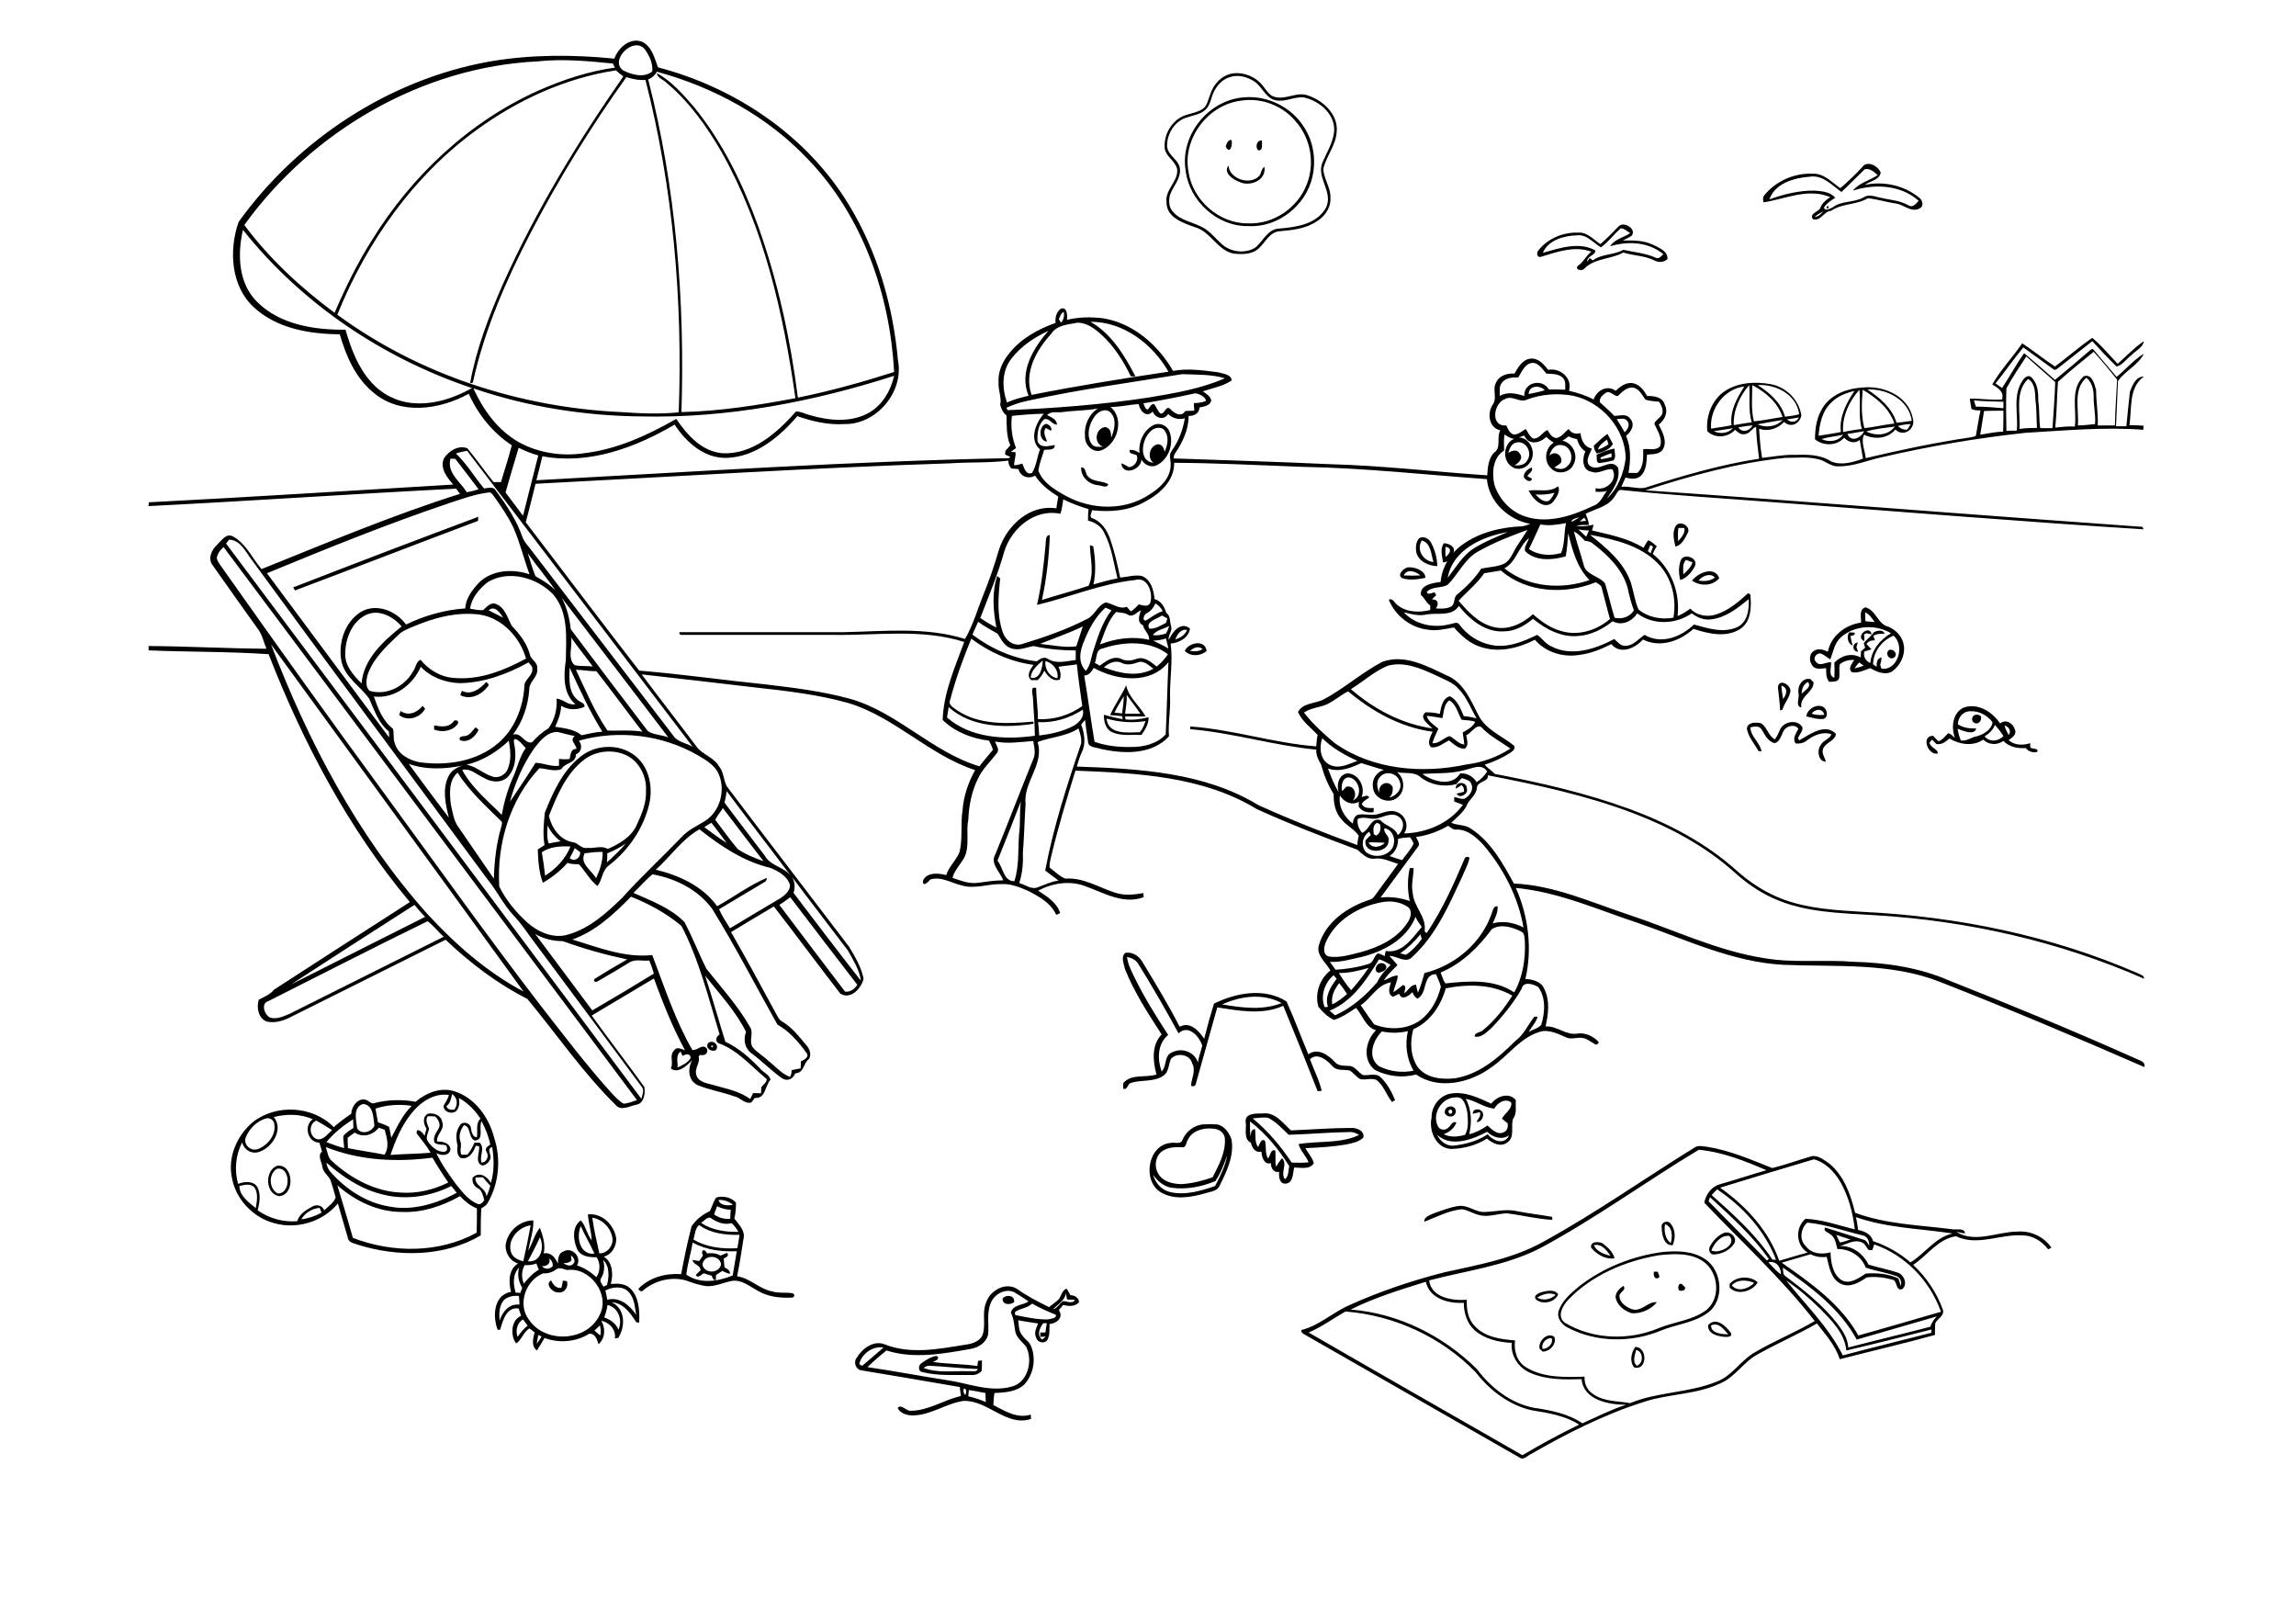 <?xml version="1.0" encoding="utf-8"?>
<!-- Generator: Adobe Illustrator 21.0.2, SVG Export Plug-In . SVG Version: 6.00 Build 0)  -->
<svg version="1.2" baseProfile="tiny" id="Layer_1" xmlns="http://www.w3.org/2000/svg" xmlns:xlink="http://www.w3.org/1999/xlink"
	 x="0px" y="0px" viewBox="0 0 842 595" overflow="scroll" xml:space="preserve">
<g>
	<path d="M338.7,501.6c5.2,2,11,1,16.4,1.2c1.1-0.2,3,0.6,3.5-0.8c-5.9-0.2-11.7-0.9-17.6-1.2C340.1,500.7,339.4,501.1,338.7,501.6
		 M338,499.8c1.6-1.1,3.5-2.4,5.5-2.6c1.5,0.9-0.5,1.9-1.4,2.2c5.4,0.8,10.9,0.7,16.3,1.5c0.1-0.6,0.2-1.2,0.3-1.9
		c0.4,0,1.1-0.1,1.4-0.2c0,1.3,0,2.6-0.1,3.9c-1,1.1-2.4,1.6-3.9,1.5c-6-0.1-12.1,0.4-17.9-1.1C336.6,502.8,336.7,500.6,338,499.8
		 M600,495c-0.4,1.9-1.5,4.3,0.3,5.8C602.9,499.8,602.6,495.5,600,495 M599.7,493.9c4.6,0,4.4,8.9-0.4,7.5
		C597.5,499.3,598.2,496,599.7,493.9 M565.7,494.6c1.9,0.1,4.1-2,3.3-3.9C566.9,490.5,565.1,492.7,565.7,494.6 M564.6,494.5
		c-0.6-2.7,2.9-6.2,5.4-4.3c1,2.6-1.7,5.5-4.3,5.4C565.3,495.3,565,494.9,564.6,494.5 M627.5,486c-0.1,3,4.1,3.2,6.3,3.3
		C632.2,487.5,630.3,484.7,627.5,486 M626.4,485.9c2.9-3.2,6.6,0.4,8.4,2.9c0.6,1.5-1.5,1.5-2.4,1.4
		C629.9,490,626.2,489.1,626.4,485.9 M367.7,476.1c1.4-1.6,4.6-1.1,4.2,1.4C370.4,478.6,367.5,478.5,367.7,476.1 M563.7,475.8
		c2.2,1.3,5,0.7,6.8-1C568.2,473.7,565.7,474.6,563.7,475.8 M565.7,473.7c1.8-0.4,4.5-1,5.7,0.9c-1.1,3-5.9,4-8.2,1.8
		C562.2,474.9,564.5,474,565.7,473.7 M592.5,475.9c-0.2-1.9,1.4-3.4,2.8-4.4c1.5,1.6-1.8,2.3-1.4,4.1c0.3,2.3,2.7,3.8,4.7,4.5
		c3.4,1,5.8-3,9-2.6c-1.9,2.5-5.9,4.4-9.3,4C595.7,480.7,593.1,478.7,592.5,475.9 M355.3,509.7c-0.1,0.8-0.1,1.5-0.2,2.3
		c2.2,0.5,4.3,1.2,6.4,2.1c0-1.1-0.1-2.2-0.1-3.3C359.4,510.4,357.3,510,355.3,509.7 M353.5,509.2c-0.4,0.7-0.1,1.7,0.4,2.3
		C354.5,511.1,354.5,508.9,353.5,509.2 M315.1,500.2c0.3,0.2,0.8,0.5,1.1,0.6c2.6-2.2,5.2-4.4,7.8-6.7
		C320.1,493.4,315.9,496.5,315.1,500.2 M382.2,491.2c0.4-0.4,0.9-0.7,1.3-1.1c-0.7,0-1.3,0.1-2,0.1c0-0.4,0-1.2,0-1.6
		c0.6,0,1.2,0,1.9,0c0.1-1.1,0.3-2.3,0.5-3.4c-0.3,0-1,0-1.3,0C381.2,487,380.1,489.6,382.2,491.2 M372.2,481.1
		c0,0.3,0.1,0.8,0.1,1.1c4,0.8,8,1.7,12.1,1.6c0.9-0.3,3.2-0.3,2.8-1.7c-3-1.2-5.9-2.5-8.7-4.1C376.8,479.7,374.1,479.7,372.2,481.1
		 M386.2,480.1c1.6-0.4,2.3-2.2,3.7-3c1.4,0,3.5,1.2,4.3-0.5c-1,0-2-0.1-2.9-0.1c-0.1-0.8-0.3-1.6-0.4-2.3
		C390.5,477,387.9,478.2,386.2,480.1 M363.3,477.9c-1.5,3.6-0.6,7.5-0.9,11.2c-0.5,3.1-3.5,5-6.3,5.5c-10.2,1.8-21,3.8-31,0.6
		c-2.4,1.9-4.8,4-7,6.1c9.8,1.4,19.5,3.3,29.3,4.8c7.7,1.1,15.5,4.5,23.4,2.4c6.2-1.4,8.1-9.6,5.5-14.7c-1.4-1.8-3.6-3.3-4-5.7
		c-0.4-2.3-0.5-4.7-1.6-6.8c0.8-3,4.4-2.6,6.5-4.1c-1.7-1.2-3.5-2.3-5.3-3.4C368.6,472.3,364.5,474.6,363.3,477.9 M361.6,477.7
		c1.4-4.5,7.2-7.8,11.5-5c3.6,2.6,7.6,4.6,11.6,6.6c1.2-1,2.6-1.9,3.7-3c0.8-1.3,1.1-3.1,2.7-3.8c0.6,0.7,1,1.6,1.4,2.4
		c1.6,0.1,3.1,0.8,3.2,2.6c-1.5,1.7-3.8,1.5-5.8,1c-0.5,0.6-1.1,1.3-1.6,1.9c1.9,2.7-0.8,4.9-3.4,5.1c-0.1,1.9,0.2,4.1-0.8,5.8
		c-1,1.6-3.7,1-4.1-0.8c-0.9-1.7,0-3.5,0.7-5.2c-2.4-0.4-4.9-0.7-7.3-1.2c0.3,1.8,0.1,3.9,1.4,5.4c1,1.6,2.8,2.5,3.4,4.3
		c1.8,4.6,0.8,10.2-2.5,13.8c-2.9,2.8-7.2,3-11,3.2c-0.3,1.5-0.3,2.9-0.4,4.4c4.2,2.2,8.8,5.1,13.7,3.5c0,0.4,0.1,1.2,0.1,1.6
		c-9,3-15.9-7-24.8-6.6c-6.3,0.9-11.7,5.1-18.2,5.3c-2.2,0.1-4.9-0.6-5.9-2.7c1.3-1.7,3.1,1.2,4.8,1c6.5,0,12.1-4,18.4-5.4
		c-0.2-1.1-0.3-2.2-0.4-3.3c-12-2.1-24-4.1-36-6.1c-2.1-0.2-3.1-2.9-1.9-4.5c2-3.4,6.1-6.6,10.2-5.1c9.4,3.8,19.8,1.8,29.5,0.2
		c2.7-0.3,6-1.3,6.7-4.2C361.5,485.3,360.1,481.3,361.6,477.7 M615.8,473.2c-0.9-1.1,0.1-3.6,1.4-1.9
		C619,472.5,617.4,473.7,615.8,473.2 M204.6,473.9c-1.9,0.1-4.9-3-2.5-4.4c0.7,1.5,1.9,3.1,3.8,2.7c0.2-0.9,0.4-1.7,0.5-2.6
		c0.4,0,1.1,0.1,1.5,0.2C208.6,471.9,207,474.3,204.6,473.9 M635.1,471.3c2.1,2.7,6.3,1.2,8.2-0.9
		C640.7,469.3,637.2,469,635.1,471.3 M634.3,470.8c2.4-2.9,7.6-3.1,10.3-0.6c-1.8,3.3-7.5,5-10.3,1.9
		C634.3,471.8,634.3,471.1,634.3,470.8 M606.5,466.3c0.4,0,1.1,0,1.4,0c0.2,0.7,1.2,2,0.1,2.4C606.4,469.1,606.4,467.3,606.5,466.3
		 M608.2,460.3c-12.2,2.1-24.3,7.2-33,16.2c-2.1,2.2-4.5,6.3-1.2,8.6c10.2,6.1,23.4,6.5,34.3,1.9c5.6-2.3,12-2.8,17-6.3
		c6-4.2,5.1-14.4-0.9-18.3C619.7,459.3,613.7,459.7,608.2,460.3 M609.6,459.1c5.3-0.5,11.1-0.5,15.7,2.6c6.4,4.2,7.3,15.3,0.8,19.8
		c-5,3.6-11.4,4.1-17,6.4c-10.8,4.5-23.7,4.4-34.2-1.1c-2.2-1.1-4.1-3.6-3.3-6.1c1.3-3.9,4.6-6.6,7.6-9.1
		C588,464.8,598.6,460.6,609.6,459.1 M260.8,460.9c-1.8-0.1-3.9,1.9-2.9,3.7c1.5,2.5,5.7,2.1,6.5-0.8
		C264.5,462,262.5,460.7,260.8,460.9 M257.8,460.4c-1-1.9,0.5-2.9,1.5-0.8c1.7-0.2,3.4-0.1,4.9,0.8c0.8-0.3,1.6-0.6,2.4-1
		c1,1.1-0.3,1.6-1.2,2.1c0.1,1.1,0.2,2.1,0.3,3.2c0.9,0.6,2.1,1,2,2.4c-1-0.2-1.9-0.6-2.8-1.1c-0.7,0.5-1.5,1-2.3,1.5
		c0,0.6-0.1,1.2-0.1,1.9c-1,0.1-1.2-0.9-1.5-1.6c-1-0.3-2-0.6-2.9-0.9c-0.9,0.4-2.2,2.1-2.9,0.6c0.5-0.6,1.1-1.2,1.7-1.7
		c0-2.1-2.8-2-2.9-3.8c0.8,0.1,1.6,0.3,2.4,0.4C256.9,461.6,257.4,461,257.8,460.4 M584.5,456.6c1.1,2.4,3.8,3.3,6.1,3.9
		C589.2,458.4,587.3,455.9,584.5,456.6 M583.5,457.5c-0.4-2.4,2.7-2.3,4.2-1.6c1.8,1.4,3.8,3.1,4.4,5.5
		C588.7,461.9,585.6,460,583.5,457.5 M627.6,458.5c2.7,1.5,9.6-2,6.6-5.3C631.1,452.8,628.7,455.8,627.6,458.5 M632,452.2
		c2.3-1.2,5.4,1.6,3.9,3.9c-1.6,2.4-4.6,3.8-7.4,3.9c-1.7,0-2.1-2-1.3-3.2C628.3,454.9,629.9,453.1,632,452.2 M610.6,448.9
		c-0.4,2.4,0,5.4,2.1,6.9C613.4,453.4,613.4,449.8,610.6,448.9 M609.4,450.2c-0.5-1.9,2-3,3.2-1.6c1.9,2.2,1.9,5.5,0.8,8
		C610.2,456.8,609.4,452.7,609.4,450.2 M197.4,489.5c-0.2,1-0.4,2.1-0.6,3.2c0.7-0.8,1.3-1.7,1.8-2.6
		C198.3,489.9,197.9,489.7,197.4,489.5 M218,487.9c0.7,0.6,1.4,1.2,2.1,1.8c0.4-1.2,0.2-2.5-0.1-3.7
		C219.3,486.6,218.7,487.3,218,487.9 M189.8,490.2c1.1-1.5,2.2-3,3.7-4.1c-0.6-0.8-1.1-1.6-1.7-2.3
		C189.6,485.1,189,487.9,189.8,490.2 M222.8,478.5c-0.2,1.6-0.7,3.1-1.2,4.6c2.3,0.8,4.3,2.2,5.2,4.5
		C228.4,484,226.8,479.5,222.8,478.5 M184.8,476.7c-1.8,2.1-1.8,5-1.6,7.6c1-3.2,3.5-6.4,7.3-5.9c0-1.1-0.1-2.1-0.2-3.2
		C188.4,475,186.2,475.4,184.8,476.7 M222,473.2c0.3,1.1,0.5,2.2,0.7,3.4c4.5-1.2,8.2,2,10.6,5.5c-0.5-2.8-0.6-5.9-2.6-8.2
		C228.5,471.4,224.7,471.8,222,473.2 M204.4,465.2c-1.5,1.1-3.2,1.9-5.2,1.7c-6.4,2.5-9.5,11.3-5.3,16.9c5.9,9,21.4,8.2,26-1.6
		c4-7.6-3.6-17.7-11.9-16.5C206.9,465.5,205.6,464.7,204.4,465.2 M189.1,474c0.5,0,1.1,0,1.7,0.1c0.2-0.6,0.5-1.3,0.7-1.9
		c-1.3-2.2-1.9-4.8-1.1-7.4C187.9,467.2,188.2,471,189.1,474 M192.4,463.9c-1.2,2.1-1.2,4.6-0.3,6.8c1.6-2,3.3-3.9,5.5-5.1
		c-0.3-0.8-0.6-1.5-0.9-2.3C195.3,463.8,193.9,464,192.4,463.9 M221.2,462c0.6,2.2,0.5,4.6-0.7,6.6c-0.9,1.1,0.3,2.2,0.8,3.2
		c0.4-0.2,0.8-0.4,1.3-0.6C223.4,468.1,223.6,464.4,221.2,462 M201.4,461.4c0.7,1.9-0.9,3-2.7,2.9c1.2,1.2,2.8,1.2,4,0
		C202.8,463.1,202.3,462.1,201.4,461.4 M209.4,460.3c0,0.5,0.1,1.1,0.2,1.7c-0.6,1.1-1.9,1.1-3,1.2c1.1,0.7,2.8,1.5,3.8,0
		C211.2,462.2,210.2,461,209.4,460.3 M193.6,462.5c4.9,0.5,6.1-5.3,4.4-8.8C196.7,456.7,195.1,459.5,193.6,462.5 M213,449.6
		c-1.8,3.9-0.4,10.7,5,10.1C216.5,456.3,214.5,453.1,213,449.6 M187.3,458.8c0.5,2.2,2.6,3.2,4.6,3.7c1-4.4,1.9-8.8,2.7-13.2
		C190.2,449.9,186.2,454.3,187.3,458.8 M217.2,446.5c0.6,4.4,1.6,8.7,2.6,13.1c2.9,0,5.1-2.7,4.8-5.5
		C224.1,450.3,221,447.1,217.2,446.5 M215.6,445.3c5.2-0.6,9.7,3.9,10.4,8.9c0,2.9-1.6,5.8-4.6,6.6c3.4,2,3.5,6.6,2.6,10
		c2.5-0.2,5.2-0.2,7.1,1.6c3.3,3.2,3.5,8.3,3.3,12.6c-0.3,0-0.8-0.1-1.1-0.2c-2.1-3.3-4.7-7-9-7.3c5.1,2.4,5.1,9,2.4,13.1
		c-0.3,0-0.9,0.1-1.2,0.2c0.5-3.2-2-5.9-5-6.5c1.6,2.7,1.5,6.4-1,8.6c-0.5-1.6-1.3-4.2-3.5-3.8c-4.8,3-11,3.5-16.3,1.5
		c-0.9,1.5-1.8,3.1-2.8,4.6c-2.1-1.5-1.5-4.5-0.8-6.6c-0.6-0.5-1.3-1-1.9-1.5c-2.2,1.2-3,4.4-4.9,5.5c-2.1-2.5-2.1-8.5,1.8-10.1
		c-0.3-0.9-0.6-1.8-0.9-2.7c-4.5-0.7-5.8,4.5-6.8,7.8c-0.2,0-0.7,0-0.9,0c-1.9-4.9-1.5-12.8,4.9-13.9c-0.9-3.5-1-8.3,2.6-10.4
		c-2.8-0.8-4.6-3.6-4.6-6.5c0.5-5.1,5.1-9.3,10.2-9.3c0.1,3.8-1.2,7.4-1.9,11.1c1.6-2.7,2.3-6,4.3-8.4c1.1,3,2.1,6.2,1.4,9.4
		c2.7-0.5,4.3,1.6,5.2,3.8c0-1.8,0.2-4,2.2-4.6c3.1-1.6,6.6,2.2,4.8,5.2c2.7,0.9,5,2.4,7.1,4.3c1.5-2.1,1.5-5.2,0.1-7.3
		c-2.7,0.1-6-0.3-7.2-3.1c-1.4-3.2-1.9-8.1,1.4-10.4c1.9,2.1,2.2,5.1,4,7.3C216.9,451.7,215.8,448.5,215.6,445.3 M526.1,444.8
		c2.9-1,5.8-2.2,8.9-2.6c3.5-0.4,6.3,2.5,9.7,2.2c3.6-0.1,7.3-1.1,11-0.4c4.4,0.9,9,1.4,13.5,2.2c0,0.3,0.1,0.8,0.1,1.1
		c-5.6-0.3-11.1-1.7-16.7-2.4c-3.4,0.1-6.9,1.6-10.3,0.6c-2.1-0.5-4-1.8-6.2-2.1c-4.9,0.5-9.4,2.9-13.8,4.6
		C522.3,446,524.6,445.5,526.1,444.8 M254,455.6c-0.6,4-1.9,7.8-2.3,11.8c5,3.5,11.6,2.5,17,0.3c0.5-3,1-6,1.5-8.9
		C264.7,459,259,458.4,254,455.6 M254.3,454.5c4.8,2.9,10.6,3.5,16.1,3.2c0.3-1.6,0.6-3.3,0.8-4.9c-5.1,0.1-10.6-0.5-14.8-3.6
		C254.8,450.5,254.9,452.7,254.3,454.5 M257.1,448.4c4,2.7,9,3.4,13.7,3.3c-0.7-1.2-1.5-2.3-2.5-3.2c-2.8,0.8-5.6-0.4-7.8-2
		C259.2,446.3,258.2,447.7,257.1,448.4 M263,442.3c-0.4,1-0.8,2-1.1,3c1.7,1.3,3.8,1.8,5.9,1.6c0-1.1,0.1-2.2,0.2-3.3
		C266.3,443.6,264.6,443.1,263,442.3 M263.5,440c0.6,2.2,3.5,2.1,5.3,1.8C267.3,440.5,265.4,439.9,263.5,440 M262.7,439.1
		c2.5-0.7,5.5-0.1,7.2,1.9c0,1.9-0.1,3.9-0.6,5.8c1.5,2.1,4,4.3,3.4,7.2c-0.8,4.7-1.4,9.4-2.4,14c4.7,0.6,8.1,4.6,12.7,5.5
		c2.5,0.8,5.1,0.3,7.6,0.7c1.1,0.3,0.8,1.8-0.4,1.6c-4.2,0.2-8.6-0.3-12.3-2.5c-3-1.6-5.9-4.2-9.6-3.6c-3.1,0.6-6,2.1-9.2,1.9
		c-2.6-0.3-5.1-1.2-7.6-2.1c-5.4-1.5-11.5,0.1-15.7,3.7c-0.7,0.7-1.4,0-1.7-0.6c4-4.2,10-5.8,15.7-5.4c1.1-5.9,2.3-11.7,3.8-17.5
		c1.6-2.5,4.1-4.4,6.7-5.6C261.2,442.5,261.5,440.6,262.7,439.1 M101.5,428.6c-3.1,1.9-2.9,7.3,0.3,9
		C106.9,437.9,106.6,427.4,101.5,428.6 M101.5,427.5c6.2-1.1,6.9,10.8,0.8,11.1C97.3,437.7,97,429.4,101.5,427.5 M479.9,488.6
		c26.1,15.1,52.3,30,78.4,45c6.8-4,13.7-7.8,20.8-11.2c-5.2-3.4-11.5-4.3-17.5-5.3c-8.2-1.9-15.3-7.3-20.4-13.9
		c-12.5-12.9-29.9-20.9-47.8-22.3C489,483.4,484.7,486.6,479.9,488.6 M655,469.5c7.2,9,15.6,17.1,20.8,27.5
		c10.8-2.9,21.7-5.5,32.5-8.3c0-0.3,0-0.9,0-1.2c-10.4,2.6-20.8,5.3-31.2,7.7c-0.6-6.3-5.4-11-9.6-15.3
		C663.6,476.1,659.5,472.5,655,469.5 M495.3,480.2c17.4,1.3,34,9.6,46.3,21.8c5.1,6.8,12.3,12.5,20.8,14.2
		c6.2,0.9,12.6,2.1,17.9,5.7c5.3-2.4,10.5-5,16-6.8c-6.3,0-15.6-1.7-16.3-9.4c-6.3,0.2-12.9,0.3-18.8-2.3c-4.3-1.8-7.3-6.3-6.8-11
		c-4.8-0.2-9.9-1.4-13.6-4.6c-2.8-2.5-4-6.4-4-10.1c-5.5,0.4-12.6-1.5-13.9-7.7C513.6,472.9,504.1,475.8,495.3,480.2 M653.8,464.8
		c0.2,1-0.1,2.4,0.9,3.1c6.8,5.1,13.6,10.5,18.9,17.2c2,2.6,4,5.5,4.2,9c10-2.6,20.1-5,30.1-7.6c0.5-1.5,1.3-2.7,2.4-3.8
		c-9.8,2.8-19.6,5.7-29.4,8.5C674.8,479.9,664.1,471.9,653.8,464.8 M648.5,462.9c1.5,1.5,2.9,3.2,4.6,4.4
		C653.2,464.8,651.4,462.1,648.5,462.9 M674.7,456.9c4.6-0.2,8.6,2.8,10.5,6.8c3.6,1.1,7.4,1.8,10.9,3c2.2,0.8,3.6,4.3,1.5,6
		c-2.5,0.9-1.7-3.3-3.7-3.5c-3-0.8-6.2-1.2-9.3-0.8c-2.7,1.8-6.1,3.9-9.4,2.4c-3.8-1.8-4.4-6.3-5.3-9.9c-2,0.2-4.1,0-5.9-1
		c-3.5,1-7.1,2.1-10.6,3.1c10.6,7.4,21.7,15.2,28.1,26.7c10.1-2.8,20.2-5.8,30.3-8.7c-4-11.3-13.1-20.8-24.5-24.7
		c-0.2,0.7-0.4,1.4-0.7,2.1c-0.4,0-1.1,0-1.4-0.1c-0.8-1-1.3-2.4-2.6-2.8C679.9,454.4,677.2,456.3,674.7,456.9 M673.4,452.8
		c0.5,0.9,0.8,2,1.4,2.8c1.3-0.2,2.5-0.7,3.8-1.1C676.9,454,675.2,453.4,673.4,452.8 M662.8,448.3c-2.4,2-3.1,6.3-0.6,8.6
		c2.1,2.9,5.9,3.2,9.1,2.3c0.1,3.7,0.8,8.2,4.2,10.3c3.1,1.5,6.2-0.9,8.7-2.5c4-0.3,8.3,0,12,1.8c0.3,0.9,0.6,1.9,0.9,2.8
		c0.3-1.4,0-3-1.5-3.6c-3.7-1.4-7.6-1.9-11.4-3.2c-1.6-4.3-5.9-6.9-10.4-6.8c-0.5-2-0.8-4.4-2.7-5.5c-0.8-0.7-2.6-1-1.8-2.4
		c4.8,1.5,9.5,3,14.2,4.5c1,0.2,1.4,1.4,2,2.1c0-1.5-0.6-3.4-2.4-3.7C676.4,451.4,669.8,449,662.8,448.3 M680.6,446.3
		c0.4,1.5,0.6,3.1,0.8,4.7c2.4,0.5,4.8,1.5,5.5,4.1c5,1.7,9.7,4.3,13.7,7.8c5.4-3.2,9-9.2,15.5-10.6
		C704.3,450.5,692,450.3,680.6,446.3 M627.1,439c-0.2,0.5-0.4,1-0.5,1.5c7.1,7.3,14.3,14.4,21.4,21.7c0.2-0.2,0.4-0.4,0.7-0.5
		C642.7,453.1,634.8,446.1,627.1,439 M629.7,436.1c-0.7,0.7-1.3,1.4-2,2.1c8.1,7.2,16.3,14.6,22.3,23.7c0.3,0,1,0,1.3,0
		C647.2,451.2,639.1,442.4,629.7,436.1 M630.8,435.5c9.5,6.7,17.8,15.7,21.7,26.8c3.5-1,6.9-2.1,10.4-3c-4.4-2.8-4.6-9.1-0.8-12.4
		c6.2,0.3,12.1,2.4,18.1,3.9c-0.7-6.1-2.3-12.2-5.4-17.6c-2.2-3.6-5.4-7-9.6-8.1C653.7,428.5,642.2,432,630.8,435.5 M564.8,457.7
		c-12.7,6.5-27,8.2-40.7,11.8c0.8,6.4,8.6,7.5,13.8,7.1c-0.1,3.4,0.4,7.1,2.9,9.6c3.7,4.1,9.5,4.9,14.8,5.3
		c-0.5,3.8,0.7,7.9,4.1,9.9c6.4,3.9,14.2,3.6,21.4,3.4c-0.2,2.6,1.1,5.2,3.3,6.5c4,2.7,8.9,2.4,13.4,3.2c10.2-4.2,21.6-3.7,31.8-7.9
		c5.7-2.1,8.8-7.9,14.1-10.8c7.1-4.2,14.7-7.2,21.8-11.4c-12.2-15.7-26.8-29-40.5-43.4c0.6-3.1,2.7-6,5.9-6.8
		c5.7-1.6,11.2-3.5,16.9-5.1c-7.9-3.4-16.1-6.7-24.8-7.5C603.5,433.3,585,446.9,564.8,457.7 M621.4,420.8c1.4-1,3.1-0.4,4.6-0.3
		c8.3,1.3,16.1,4.7,23.9,7.8c5-1.2,9.8-3,14.7-4.4c2.4-0.2,4.4,1.5,6.3,2.8c5.4,4.5,7.8,11.4,9.4,18c11.3,4.2,23.5,4.5,35.3,6
		c1.6,0.4,4.9-0.7,5,1.6c-1.1-0.2-2.1-0.4-3.2-0.6c7,4.3,15.1-0.1,22.5-0.1c4.8-0.4,9.7,1.9,12.4,5.9c-0.3,0.2-0.9,0.5-1.2,0.6
		c-2.2-2.9-5.6-5.1-9.3-5.1c-8.2-0.6-16.6,4.1-24.5,0.3c-6.6,1-10.4,7-15.7,10.5c4.8,4.5,8.6,10.1,10.8,16.2c1,2.3-1.8,3.4-2.7,5.2
		c-0.1,1.4-0.1,2.8-0.1,4.3c-11.6,3.2-23.3,5.9-34.9,8.9c-1.6-5-5.2-9-8.4-13.1c-7.1,4.1-14.6,7.3-21.7,11.3
		c-5.1,2.7-8.1,8.1-13.4,10.5c-8.8,4.3-19,3.9-28.2,6.9c-14.6,4.6-28.4,11.6-41.6,19.2c-1.2,0.5-2.5,2.2-3.9,1.4
		c-26-14.9-52-29.8-78.1-44.7c-0.9-0.6-2.3-0.9-2.2-2.2c6.6-1.6,11.7-6.6,17.8-9.2c11.1-5,22.7-8.9,34.4-11.9
		c12.5-2.8,25.5-5,36.8-11.4C585.3,444.7,603,432.2,621.4,420.8 M450.1,423.5c-1.2,3.3-2.4,6.7-4.4,9.6c-5.1,2.1-10.7,3.2-16.2,2.4
		c-2.8-0.5-5-2.4-6.6-4.7c0.8,3,3.1,5.6,6.2,6.3c5.5,1.3,11.2-0.4,16.5-2.2C447.5,431.3,449.3,427.6,450.1,423.5 M435.6,418
		c-0.6,0.8-0.5,2.2-1.5,2.7c-2.4-0.1-5-0.2-7.2,1c-3.1,1.5-3.9,5.9-2.1,8.7c1.6,2.9,5.2,3.7,8.3,3.8c4-0.2,7.8-1.2,11.6-2.5
		c2.2-4.4,4.8-9,4.5-14.1c-0.1-2.1-1.9-3.5-3.9-3.7C441.7,413.4,437.2,414.4,435.6,418 M441,412.3c1.7-0.1,3.5-0.1,5.2,0
		c2.8,0.4,4.5,3,5.4,5.4c1.1,6-1.7,11.8-4.3,17c-0.8,2.1-3.3,2.2-5.1,2.8c-5.3,1.5-11.4,2.7-16.5-0.3c-6.9-4.1-4.8-17.3,3.5-18.1
		c1.5-0.4,4,0.8,4.5-1.3C435,414.9,437.8,412.7,441,412.3 M458.4,411.2c0,1.8,0,3.6,0.1,5.5c0.3-1.1,0.3-2.8,1.8-2.6
		c0.2,2.2-0.2,4.6,1,6.5c0.7-0.9,1.1-3.4,2.6-2.3c0.6,2.1-0.1,4.5,1.1,6.5c0.9-1,1-3.7,2.7-2.9c0.2,1.9-0.2,3.9,0.3,5.9
		c0.6-1.1,1.3-2.1,2.1-3.1c2.3,1.9-0.7,5.3,1.1,7.7c1.5-1.1,1.2-3.2,1.6-4.8C468.9,421.4,464.2,415.6,458.4,411.2 M459.4,410.1
		c5.6,4.6,10.3,10.2,14.3,16.2c2.1,0.1,4.2,0.1,6.2-0.1c-1-2.4-3-4.2-3.7-6.7c7.3-1.2,15.3-0.1,22.2-3.3c-1-0.7-2.2-1.2-3.5-1.1
		c-7.5,0.1-14.9,0.8-22.3,1c-2.3-2.2-4.6-4.7-7.5-6.2C463.3,409.6,461.3,409.9,459.4,410.1 M456.8,411.3c-0.2-3.2,3.9-3,6.1-3
		c4.6-0.7,7.5,3.4,10.5,6.2c7.4-0.3,14.8-0.9,22.1-0.9c2.1-0.1,4.9,1,4.5,3.5c-1.7,1.7-4.2,2.1-6.5,2.6c-4.9,0.8-9.8,1.1-14.8,1.3
		c1,1.8,2.6,3.5,3.1,5.5c-1.4,2.5-4.8,1.6-7.2,1.6c-0.5,2.1-0.3,5.6-3,5.9c-2.4,0.3-2.7-2.6-2.5-4.3c-2,0.4-3.1-1.4-3-3.2
		c-2.5,0.8-3.4-2.3-3.5-4.2c-2.3,0.5-3.4-1.4-3.9-3.3C455.8,417.5,457.3,413.8,456.8,411.3 M540.1,408.4c-0.1-1.9,2.5-2.1,3.4-0.8
		c1.1,1.4-0.2,4-2,3.8c0.5-1.2,1.8-2.2,1.2-3.6C541.8,408,541,408.2,540.1,408.4 M531.7,406.9c-0.9,0.2-0.5,1.7,0.4,1.5
		C532.9,408.1,532.6,406.6,531.7,406.9 M529.9,408.3c-0.7-2.7,3.5-3.7,4-1C533.9,409.7,531.1,410.1,529.9,408.3 M527,416.1
		c1.1,2.3,3.4,4.2,6,4c4.4-0.5,8.9-1.7,12.6-4.2c1.9,2.5,6.2,4.1,7.8,0.4c-2.6,1.8-5.9,0.8-8-1.3C540,417.8,532.2,420.9,527,416.1
		 M537.5,402.9c2.2,3.9,2.3,8.7,1.3,13c2.5-0.6,4.7-1.8,6.7-3.2c1.6,1.4,3.6,3.6,5.9,2.5c1.4-0.5,1.7-2,1.5-3.3
		c-0.7-0.6-1.4-1.1-2.1-1.7c1-2,3.8-3.5,3.4-5.9c-2.1-1.8-5.1,0.1-6.2,2.2C544.3,406.2,541.2,403.6,537.5,402.9 M527.2,412.7
		c0.5,1.6,2.6,2,3.8,0.9c1.1-0.7,1.5-2.7,3.1-2c-0.8,2.1-2.6,3.6-4.7,4.3c2.5,1.2,5.3,1,7.9,0.2c1.4-2.5,1-5.6,0.8-8.3
		c-0.5-2.2-1.2-5.8-4.2-5.4C528.9,402.3,525.1,408.2,527.2,412.7 M525,409.8c-0.1-4.1,2.9-8.1,7-8.8c5.3-0.9,10.3,1.6,14.9,3.7
		c2-2.8,6.6-4.3,9-1.3c-0.2,2.3,0.5,4.8-1,6.8c-1,2.8,0.8,6.7-2.1,8.7c-2.5,1.9-5.5,0.3-7.5-1.4c-3.9,2.5-8.6,3.7-13.2,3.8
		C526.6,421,523.9,414.6,525,409.8 M110.5,447.1c2.6-0.3,5.1-1.2,7.4-2.4c-0.2-0.6-0.4-1.2-0.7-1.8
		C114.6,443.1,111.8,444.7,110.5,447.1 M123.7,434.6c1.9,6.4,3.9,12.8,5.7,19.3c14.5,5.6,31.6,5.7,45.4-1.9c0.1-3,0.1-6,0.1-8.9
		c-2.4-0.9-4.4-2.6-6.2-4.5c-6.4,3.6-13.7,6.1-21.1,5.8C138.7,444.5,130.2,440.4,123.7,434.6 M87.8,434.9c0,3.6,3.5,6,6,8.1
		c0.4-2.5,1-5.4-0.5-7.6C91.8,433.8,89.5,434.5,87.8,434.9 M174.4,431.8c-0.5,3,3.9,3.8,4,6.9c0.6-1.3,1.1-2.6,1.4-4
		c-1-0.9-1.8-1.9-2.7-3C176.2,431.7,175.3,431.7,174.4,431.8 M119.7,426.3c0.2,1.3,0.6,2.5,1.6,3.5c5.5,6.3,13,11.2,21.4,12.6
		c8.5,1.7,17.3-1,24.8-5c-0.6-0.8-1.3-1.7-2-2.5c-7.6,3.8-16.4,5.2-24.7,3.2C132.8,436.3,125.8,431.7,119.7,426.3 M119.5,420.6
		c0.6,1.8,0.7,3.9,2.3,5.2c6.9,6.3,15.7,11.1,25.2,11.5c6,0.4,12-1,17.4-3.7c-2.1-3-4-6-5.8-9.1
		C145.6,426.2,131.9,425.6,119.5,420.6 M138.9,413.5c-2.1,2.7-5.8,3.8-8.8,1.8c-0.9,0.6-1.7,1.2-2.6,1.9c0,1.3,0,2.5,0.1,3.8
		c4.4,0.9,8.9,1.5,13.4,2.4c1.9-2.8,0.9-6.1,0.1-9.1C140.4,414,139.7,413.8,138.9,413.5 M174,418.2c-2.4-1.3-1.2-5.2-3.9-5.6
		c-1.2,1.7-2,3.8-1.3,5.8c0.7,1.6-0.4,3.4,0.4,5c0.7,0,1.5,0,2.2,0c1.1-1.3,1.9-2.8,2.6-4.4c0.6,0,1.3,0,1.9,0
		c2.1,2.1-0.2,4.9,0.7,7.3c2-0.1,2.8-2.4,1.8-4c-0.8-1.2,0.5-2,1.4-2.6c-0.6-3-1.8-5.9-3.2-8.6C175.4,413.4,177.8,418.1,174,418.2
		 M116.7,417.8c2.2,0,3.5-2.1,5.1-3.4c-1.9-1.2-3.8-2.4-5.8-3.5C112.9,412.2,113.4,417.3,116.7,417.8 M119.7,418.8
		c2.1,0.8,4.3,1.6,6.5,2.2c0-1.5-0.4-2.9-0.3-4.4c0.9-1.3,2.4-2.1,3.7-3c0-1.1-0.1-2.1-0.1-3.2C125.8,412.8,122.4,415.5,119.7,418.8
		 M97.6,410.1c-3.4,0.9-6.2,3.8-7.5,7c-0.9,2.6,1.8,5.1,4.3,4.3c3.7-1.3,6.9-5.2,6.2-9.2C100.5,410.8,99,409.7,97.6,410.1
		 M156.9,409.3c-1.1,1.4-0.1,3,0.4,4.4c0,1.6-1.5,3.3-0.4,4.8c1.3,2,3.6,4.1,6.2,3.8c1.2-0.3,0.9-1.5,0.5-2.3
		c-1.4-0.5-3.2,0-4.3-1.1c-0.6-1.9,0.6-3.5,1.5-5c1-1.6-0.1-3.4-1.2-4.5C158.7,409.3,157.8,409.3,156.9,409.3 M100.4,409.6
		c3.6,4.4-0.3,10.8-4.9,12.6c-2.8,1.3-6-0.4-6.7-3.3c-2.4,4.6-2.9,10.1-1.5,15.2c2.4-0.9,5.6-1.2,7.1,1.2c1.3,2.6,0.8,5.8,0.1,8.5
		c4.2,3,9.4,4.4,14.5,4c0.7-2.5,3-4,5.2-5.2c1.7-1.1,3.9-0.8,4.7,1.2c1.5-1.5,3.5-2.7,4.2-4.7c-0.5-2-1.1-3.9-1.7-5.8
		c-0.6-2.1-2.9-3.2-3.2-5.5c-0.2-1.8-1.9-4.1-0.1-5.5c-0.3-1.1-0.6-2.2-1-3.3c-4.3-0.1-5.8-6.2-2.4-8.6
		C110.2,408.4,105.1,408.4,100.4,409.6 M137.7,406.5c0.3,1.7,0.6,3.3,0.9,5c1.4,0.5,2.8,1,4.1,1.7c0.3,1.3,0.5,2.6,0.8,4
		c2.2-4.1,4.1-8.4,7.5-11.7C146.6,404.8,142,405.1,137.7,406.5 M133.2,404.8c-3.9,1.1-2.6,6-2.2,9c1.5,2.4,5.3,1.3,6.3-1
		C136.9,409.9,137,405.2,133.2,404.8 M150.7,408.5c-3.5,4.4-5.7,9.7-7.5,15c4.9-0.4,9.8-0.4,14.7-0.8c-1.4-2.6-3.4-4.8-5.1-7.1
		c-0.2-2.6,2.3-0.3,2.9,0.9c0.2-0.9,0.5-1.7,0.7-2.6c-1.1-1.8-1.6-4.3,0.5-5.5c2.3-0.5,4.9,0.6,5.3,3.1c1,2.8-2.3,4.4-1.9,7.1
		c2-0.1,4.8,0.5,4.9,3c-0.6,2.4-3.5,2.2-5.2,1.2c1.9,4.1,4.6,7.8,7.2,11.4c2.2,2.7,4.5,5.8,7.8,7.2c1.1,0.6,2-0.5,2.6-1.3
		c-0.5-1.6-0.7-3.6-2.5-4.5c-1.4-0.8-2-2.1-1.8-3.7c2.2-2.5,5.5-0.6,6.7,1.9c1.3-4.3,1.2-8.8,0.5-13.2c-2.3,0.7-0.1,2.8-0.7,4.3
		c-0.4,1.2-1.5,2.3-2.9,2.5c-3-1.1-0.9-4.8-1.2-7.1c-0.3,0-0.9-0.1-1.2-0.2c-0.9,2.4-2.5,5.2-5.6,4.5c-1.4-1.1-1.3-2.9-1.1-4.5
		c-0.6-2.5-0.8-5.3,0.9-7.5c1-1.7,4-0.8,4,1.2c0.2,1.2,0.7,3.3,2.2,3.2c0.4-2.3-0.6-5,1.3-6.8c-2-3.1-4.7-5.8-7.9-7.6
		c0.3,1.6,0.2,3.4-0.9,4.7c-1.5,1.5-4.9,0.5-4.7-1.9c0.7-1.3,1.6-2.4,1.9-3.9C159.1,400.7,154,404.2,150.7,408.5 M165.8,401.2
		c-0.4,1.6-0.6,3.4-2.1,4.4c0.4,1.3,1.7,1.4,2.9,1.3C168,405.2,167.8,402.4,165.8,401.2 M152.4,404c3.9-3.3,9.3-5.5,14.4-3.8
		c7.4,2.4,12.5,9.5,14.4,16.9c2.6,7.8,1.8,16.8-2.3,23.9c-0.5,1-1.5,1.5-2.4,2.1c-0.2,3.3-0.2,6.6-0.2,9.9
		c-13.4,7.9-30.2,8-44.8,3.5c-1.4-0.6-3.6-0.7-3.9-2.5c-1.2-4.2-2.5-8.5-3.7-12.7c-5.5,6.7-15,9.6-23.4,7.2
		c-7.8-2.1-14.2-8.9-15.5-16.9c-1.5-7.5,2-15.4,7.8-20.2c8.6-6.7,22-5.9,29.6,1.9c2-1.8,4.2-3.4,6.4-4.9c0.1-2.5,2.2-5.7,5-5.2
		c1.4,0.1,2.3,2,3.8,1.2C142.5,403.2,147.6,403.1,152.4,404 M260.8,383.5C260.9,385.1,262.3,382.8,260.8,383.5 M259.6,382.6
		c1.6-1.7,4.5,0.6,2.9,2.5C261,385.8,258.6,384.5,259.6,382.6 M505.8,353.3c1.1-0.4,2.7,0.1,2.6,1.5c-0.2,1.3-1.8,1.6-2.8,1.9
		C503.8,356.3,504.4,353.9,505.8,353.3 M448.2,368.3c7.1,1.2,14.9,2.3,21.8-0.5C463.2,364.1,455,365.2,448.2,368.3 M413.3,350.9
		c0.4,3.2,2.1,6.1,3.5,9c3.4,6.8,7.5,13.2,11.6,19.6c-4,3.3-4,8.9-2.4,13.4c2-2,0.8-5.8,3.8-7c3.6-1.9,8.3-0.2,9.5,3.7
		c0.3-2.1,1.1-4.1,1.6-6.2c-1.1-3.4-5.1-7.9-8.7-4.5c-4.7-8.6-9.6-17.2-14.8-25.5C416.5,351.9,414.9,351.2,413.3,350.9 M412.7,349.4
		c2.6-0.5,5.1,1.2,6.3,3.4c4.7,7.8,9.5,15.6,13.6,23.7c3.8-2.1,7.1,1.5,9,4.4c1.1-4.4,2.3-8.7,3.6-12.9c8.2-4,18.5-5.9,26.6-0.8
		c2.9,6.4,5.3,13,8,19.4c3.4-2.5,7.3,0.2,9.7,2.8c1.4,1.7,3.8,1.3,5.8,1.5c1.9,0.5,2.9,2.4,4.5,3.3c2.1,0.3,4.7-0.9,6.5,0.8
		c2.4,2.3,4.1,5.4,5.3,8.4c-0.3,0.2-0.8,0.5-1.1,0.7c-2.1-2.6-3-6-5.7-8.1c-1.9-0.8-4,0.1-5.9-0.3c-1.6-0.7-2.5-2.5-4.1-3.2
		c-2.1-0.4-4.7,0.3-6.3-1.7c-1.9-2.1-5.4-5-8.1-2.4c1.4,3.9,3.4,7.6,4.3,11.6c-0.4,0-1.1,0.1-1.5,0.1c-4.1-10.5-8.3-20.9-12.6-31.3
		c-7.6,3.5-16.3,1.8-24.2,0.6c-2.6,9.3-5.2,18.5-7.8,27.8c-0.1,1-1,1.4-1.8,0.9c0.1-2.7,1.9-5.5,0.4-8.2c-0.8-3.3-5.7-4.1-7.8-1.6
		c-0.9,2-0.7,4.7-2.7,6.1c-3.5,2.5-8.1,1.4-12,2.7c-1.3,0.3-1.1,2.7-2.8,2.1c0-0.7,0-1.4,0-2c3-3.6,8.2-1.9,12.2-3.2
		c-1.3-4.9-1.9-10.7,1.9-14.7c-5-7.7-10.1-15.5-13.5-24.1C412.2,353.3,410.9,350.9,412.7,349.4 M533.9,289.2c-0.4-2.7,4-2.8,4-0.2
		c0.9,2.1-2.8,4.1-3.7,2c0.9-0.2,1.8-0.4,2.7-0.7c0-1-0.1-1.9-1-2.4C535.2,288.4,534.6,288.8,533.9,289.2 M214.4,312.9
		c-1.9,3.8,2.5,6.2,4.2,9.1c1.4-3,2.5-6.3,2.4-9.6C218.8,312.3,216.6,312.6,214.4,312.9 M208.9,314.7c1.9,1.4,3.9,0,3.9-2.2
		c-0.7-0.5-1.3-1-2-1.5C210.2,312.2,209.6,313.5,208.9,314.7 M198.7,312.5c0.5,2.9,0.9,5.7,1.2,8.6c4.1-2.6,7.5-6.2,9.3-10.7
		C205.6,310.2,201.8,310.4,198.7,312.5 M222.7,312.9c0,1.1,0,2.2-0.1,3.3c2.4-2.2,4.8-4.4,6.9-6.9C227.3,310.8,225,312,222.7,312.9
		 M201.2,309.3c1.4-0.3,2.9-0.6,4.4-0.8c-2-1.5-3.7-3.5-4.8-5.8C200.7,304.9,200.5,307.2,201.2,309.3 M213.9,278.8
		c-6.4,5.1-9.7,13-12.6,20.4c1,4.3,4,8.8,8.7,9.6c2,0.2,3.2,2.6,5.4,2.1c2.5,0.3,5.2-1,7.5,0.4c4.3-1.9,8.8-4.5,10.7-9
		c1.8-3.9,3.5-8,3.3-12.4c0.3-5-2.3-10.3-6.7-12.7C225,274.5,218.4,275.2,213.9,278.8 M212.7,277.6c5.6-4.7,14.5-5.1,20.3-0.4
		c5.1,4.1,6.5,11.4,5.1,17.6c-2.1,8.9-7.5,16.8-14.6,22.4c-2.7,1.7-2.5,5.3-4.4,7.7c-2.8-2.2-4.4-5.4-6.8-8c-1.4,0-2.8,0-4.2-0.5
		c-2.5,2.9-5.6,5.3-9,7.3c-1.5-3.8-1.7-8.1-1.9-12.2c0.8-0.5,1.7-1.1,2.5-1.6c-0.7-3.9-0.3-8,0.1-11.9
		C202.8,290.5,206.3,282.7,212.7,277.6 M170.5,269.9c1.8-0.2,2.7-2,3.9-3.2c0.3,0.2,0.9,0.7,1.1,0.9c-1.1,2.5-3.9,5-6.8,3.8
		C168,270.2,169.6,269.9,170.5,269.9 M640.6,267.1c0.4-2.4,3.4-2.3,5.2-1.9c2.3,1.4,2.6,4.6,5.1,5.9c0.9-1.2,1.4-2.5,2-3.8
		c1.5-2.9,6.4-3.6,8.1-0.6c0.2,1.4-1.1,2.6-1.6,3.9c0.1,0.2,0.3,0.7,0.4,0.9c3.9-2.2,9.5-6.5,13.5-2.4c-0.3,2.6-3.8,3.1-4.7,5.4
		c-0.7,1.7,0.6,3.2,1,4.8c-2.8,0-3.4-4.2-1.9-6.1c0.8-1.7,3.5-2.3,3.9-4c-3.1-1-6.3,0.3-8.8,2.2c-1.2,1-2.7,1.4-4.3,1.2
		c-1.3-1.9,0.2-3.7,1-5.4c-1.3-1.8-4.4-1.1-5.4,0.8c-0.9,1.6-1.2,3.9-3.3,4.5c-2.5-0.6-3.6-3.1-4.8-5.1c-0.9-1.4-2.8-1-4.1-0.7
		c0.1,3.4,3.5,5.5,4.1,8.8c-0.3,0-0.8-0.1-1.1-0.1C643.4,272.7,641.1,270.2,640.6,267.1 M166.2,264.7c0.6-1.1,2.3-0.5,1.7,0.7
		c-1.9,2.7-5.8,3.3-8.7,2.1c0-0.4,0-1.1,0-1.5C161.6,266.4,164.4,266.9,166.2,264.7 M723.4,264.5c-0.9-2.1,1.6-3.2,3-1.9
		C727.1,264.6,724.8,266.3,723.4,264.5 M735.1,266c0.3,1.2,0.9,2.4,1.5,3.5C737.8,268.1,736.6,266.4,735.1,266 M731.6,265.8
		c-0.7,1.8-2.1,3.2-3.8,4.2c1.7,2.2,5.1,1.9,6.9-0.1C733.8,268.4,732.7,267.1,731.6,265.8 M718,265.6c2,1.3,4.4,1.6,6.7,1.5
		c-0.5,2.7-4.9,0.9-6.8,0.1c0.2,1.5,0.6,2.9,1.2,4.3c2.1,0.4,3.8-1.2,5.8-1.5c2.5-0.7,5.5-2.4,5.8-5.2c-2.1-2.8-5.7-4.5-9.1-3.9
		C719.5,261.3,718,263.5,718,265.6 M720.3,259.4c5.2-1.7,10.4,1.7,13.2,5.9c2-1.8,4.8-0.1,5.4,2.2c0.8,1.8-1,3-2.3,3.9
		c2.1,1.9,5.3,2,7.9,1.1c0,0.4,0.1,1.3,0.1,1.7c0.8,0.4,3.2,0.2,2.5,1.5c-1.6,0.4-3.2-0.1-4.2-1.4c-3,0.2-6.1-0.4-8.2-2.6
		c-2.3,1.6-5.4,1.5-7.4-0.5c-3.7,2.6-8.7,1.8-12.4-0.4c-1.4,1.2-2.9,2.4-4.8,2c-0.5-0.6-1.1-1.1-1.6-1.6c-0.3,0.4-0.6,0.7-0.9,1.1
		c0.2,1.9,3.3,2.4,3,4c-3.5,0.8-6.3-6.4-1.7-6.5c0.6,0.7,1.3,1.3,2,2c1.5-0.5,2.4-1.8,3.5-2.9c1,0,1.7,1.1,2.5,1.6
		C715.5,266.8,716,261.2,720.3,259.4 M146.9,260.7c2.8,2,6.1,0.6,8-1.8c0.5,0.3,1.4,1,0.6,1.6c-1.9,2.9-6.3,4-9.1,1.7
		C146.6,261.7,146.8,261,146.9,260.7 M664.4,261.7c1.5,0.5,3,0.6,4.6,0.4C668.5,259.6,665.5,259.9,664.4,261.7 M662.4,262.7
		c0.3-2.5,3.3-4.5,5.7-3.7c1.9,0.5,2.7,3.8,0.7,4.6C666.6,263.9,664.5,263.1,662.4,262.7 M405.8,263.5c0.6,6,7.8,5.1,12.2,5
		c1-1.1,1.6-2.6,2.1-4.1C415.3,265.2,410.4,264.8,405.8,263.5 M408.7,261.3c0.9,0.1,1.9,0.2,2.8,0.3c0.3-2.1,0.6-4.2,0.6-6.3
		C411,257.2,409.7,259.2,408.7,261.3 M413.2,254.8c0.1,2.3-0.3,4.6-0.6,6.9c1.8,0,3.7,0,5.6,0C416.6,259.3,414.8,257.1,413.2,254.8
		 M407.1,262.2c1.7-3.8,4.2-7.2,5.9-10.9c0.9,4.5,5,7.5,7.1,11.4c-2.5,0-5,0-7.5,0c0,0.3,0.1,0.8,0.2,1.1c2.8,0.3,5.6-0.1,8.4-0.8
		c0.1,2.5-1.3,4.6-2.6,6.5c-3.6-0.2-7.3,0.5-10.7-1c-2.5-1.1-3.1-4-3.1-6.4c2.3,0.6,4.6,1.2,6.9,1.6c0-0.3-0.1-0.9-0.2-1.1
		C410,262.5,408.6,262.3,407.1,262.2 M653.3,251.4c0,1.6,0.4,3.3,0.6,4.9C655.3,254.6,655.8,252.2,653.3,251.4 M652,252
		c0.4-3.4,4.8-0.9,4.6,1.5c-0.4,2.5-2.3,4.3-2.9,6.7c-0.2,0.1-0.7,0.2-0.9,0.3C652.7,257.6,652.3,254.8,652,252 M169.4,253.3
		c3.4,1.8,6.7-0.8,8.9-3.2c0.5,0.3,1.3,1,0.6,1.6c-2.3,3.1-6.5,5.1-10.1,3.2C169,254.3,169.2,253.8,169.4,253.3 M660.7,254.4
		c1-1.2,3.9-2.6,2.3-4.3C661.3,250.9,660.8,252.6,660.7,254.4 M659.6,254.4c-0.6-2.6,1.2-6,4.3-5.4c0.4,0.4,0.8,0.8,1.2,1.2
		c0,3.7-5.2,5.1-4.5,9.2C658.3,259,659.9,256,659.6,254.4 M692.9,238.3c1.6-0.5,3.3,1.7,1.7,2.8C692.8,242.4,691,239.3,692.9,238.3
		 M681.4,239c-2.2-0.1-2.3-3.2-0.1-3.4c-0.2,0.6-0.3,1.1-0.5,1.7C681,237.9,681.2,238.4,681.4,239 M436.4,238.7
		c1.6,0.1,3.3,0.3,4.6-0.7C439.6,236.7,437.6,237.5,436.4,238.7 M434.5,238.7c1.2-3,7.4-4.5,8,0
		C440.3,240.6,436.7,240.9,434.5,238.7 M678.1,231.9c0.7,0,1.4,0,2.1,0.1c0.1,1.1-0.9,1-1.6,1.2c0.2,1.2,0.5,2.3,0.8,3.5
		C677.5,236,677.2,233.4,678.1,231.9 M683.7,235.1c-3.7-1.6,1.9-6.3,2.7-2.5c-0.6-0.1-1.3-0.3-1.9-0.4c-0.2,0.1-0.7,0.3-0.9,0.4
		C683.7,233.4,683.7,234.3,683.7,235.1 M680.1,245.1c1.1-0.3,2.3-0.6,3.4-1c-0.6-0.4-1.1-0.8-1.7-1.2
		C681.2,243.6,680.6,244.3,680.1,245.1 M686.9,243.6c0.4,0.3,0.9,0.6,1.3,0.9c0-1.4,0.1-3.2,1.8-3.4c0,0.9-0.2,1.8-0.5,2.7
		c0.2,0.5,0.3,0.9,0.5,1.4c6,0.8,8.7-8.5,4.4-12.1C690.2,234.8,687,238.9,686.9,243.6 M675.1,233.7c-2.4,2.1-2.8,5.4-3.9,8.1
		c-1.1-0.7-2.1-1.6-3.3-2.1c-1.6-0.6-3.3,1.6-2,2.9c1.3,2,3.8,0.1,5.6,0.2c0.2,1.8-1.2,5,1.2,5.7c0.1-1.8,0.1-3.6,0-5.5
		c2.4-2.6,6.4-3.8,9.7-1.9c0-0.8,0-1.6,0.1-2.3c0.5-0.4,1-0.9,1.5-1.3c-0.2-0.6-0.4-1.1-0.5-1.7c1.1-1.4,2.6-2.4,3.6-3.9
		c1.1-0.7,3.6-1.2,4,0.5c-1.4,0-2.9-0.1-4.1,0.8c0.2,0.5,0.4,1,0.6,1.6c-1.2,0-2.5,0.2-3.1,1.4c0.6,0.6,1.2,1.3,1.8,1.9
		c-0.9,0.3-1.7,0.5-2.6,0.8c-0.5,1.9,0.5,3.5,2.2,4.2c0.4-4.7,3.6-8.6,7.6-10.9C687.8,228.8,680,229.3,675.1,233.7 M684,224.5
		c0,1.1,0,2.2,0.1,3.3c1.1,0.1,2.2,0.2,3.4,0.3C686.5,226.7,685.6,225.3,684,224.5 M684.1,222.7c3.9,1,4.5,6.2,8.4,7.1
		c2.9,1.2,5.3,3.8,5.7,7c0.5,3.6-1.4,7.3-4.3,9.4c-2.6,1.5-5.6,0.2-8-1.2c-2.2,0.7-4.3,1.9-6.7,1.5c-1.7-1.3,0-3.2,0.8-4.5
		c-1.9-0.1-3.8,0.3-5.3,1.6c-0.4,1.7,0.1,3.6-0.3,5.3c-0.7,1.3-2.4,1-3.6,1.1c-1.2-1.4-1.1-3.2-1.1-5c-1.5,0.1-3.4,0.6-4.7-0.5
		c-1.5-1.5-1.8-4.4,0-5.7c1.5-1.2,3.7-0.7,5.3,0.2c1.2-5.9,6.4-9.9,12.2-10.7C682.6,226.5,681.6,223.5,684.1,222.7 M622.9,212.9
		c2.1,0.3,4.2,0.2,6-1.1C627.3,209.9,624.2,211.2,622.9,212.9 M620.5,212.9c2.2-2.9,8.3-5.5,10-0.9C628,215,623.5,215,620.5,212.9
		 M514.8,211c2,0.1,4,0.1,6.1,0C519.2,209.5,516,208.4,514.8,211 M516,208.1c2.5-0.5,6.9,1.2,6.7,3.8c-2.8,0.5-5.9,1.1-8.7,0
		C512.4,210.6,514.6,208.6,516,208.1 M618.3,205.3c-1.4,1.4-1,3.5-1,5.3c1.4-1.2,2.8-2.6,3.4-4.4
		C619.9,205.9,619.1,205.6,618.3,205.3 M616.4,205.4c1.1-2.7,6.4-0.9,5.2,2.1c-1.1,2.2-2.9,4.4-5.4,5.2
		C615.6,210.4,615.5,207.7,616.4,205.4 M530.1,200.5c0,1.2-0.1,2.5,0,3.7C531.7,203.2,532.8,200.9,530.1,200.5 M529.5,199.2
		c1.8,0,4.5,1.3,3.5,3.5c-0.8,1.5-1.9,3.7-3.8,3.5C528.9,203.9,528,201.3,529.5,199.2 M521.4,198.2c-2.1,3.4,0.5,7.5,4.3,7.9
		C524.8,203.4,524.8,199,521.4,198.2 M520.4,197.4c1.5-1,3.5,0,4.3,1.4c1.5,2.7,2.3,5.7,2.4,8.8c-3.2-0.1-6.8-1.7-7.7-5
		C519.1,200.9,519.2,198.8,520.4,197.4 M615.5,193.6c-0.2,1.6-0.2,3.3-0.1,4.9c1.1-1.4,2.7-2.9,2.3-4.9
		C616.9,193.6,616.2,193.6,615.5,193.6 M614.6,192.8c1.6-2.2,5.7,0.3,4.3,2.7c-1,1.9-2.2,4.5-4.5,4.9
		C613.9,198,613.1,195.1,614.6,192.8 M107.5,215.4c22.6-8.8,45.2-17.4,67.9-25.9c0,0.4-0.1,1.1-0.1,1.5
		c-22.4,8.4-44.8,17.1-67.1,25.5C108,216.2,107.6,215.6,107.5,215.4 M563.1,181.3c1.3,1.3,2.8,3,4.8,2.4c1-0.7,1.6-1.9,2.2-3
		C567.8,181.3,565.4,181.5,563.1,181.3 M560.6,179.9c3.4-0.6,7.7,0.9,10.8-1.6c1,2-0.8,4.4-2,5.9C566.2,187.2,562,182.9,560.6,179.9
		 M558.8,174.6c0.2-1.6,1.5-2.6,2.9-3.2c0.7,1.4-1,2.1-1.6,3.2c0.6,0.3,1.1,0.6,1.7,0.9C561.5,177.4,558.9,175.9,558.8,174.6
		 M396.5,171.4c1.9-0.1,1.4,2.5,2.6,3.4c1.9,2,5,1.4,7.3,2.7c-0.3,1.8-2.7,0.4-3.9,0.4C399.2,177.5,396.3,174.8,396.5,171.4
		 M586.9,167.8c0.1,0.2,0.2,0.5,0.3,0.6c1.3-0.2,2.5-0.5,3.8-0.8c0-0.4,0-1.1,0-1.4C589.6,166.6,588.2,167.2,586.9,167.8
		 M585.5,166.7c2.2-0.8,4.3-1.9,6.6-2.2c-0.1,1.4,0.7,3.2-0.4,4.3c-1.8,0.5-3.5,0.8-5.3,1C585.2,169.5,585.7,167.7,585.5,166.7
		 M586,164.8c1.4-0.3,2.7-1.1,3.9-1.9c-0.2-0.6-0.4-1.1-0.6-1.7C588,162.2,586.5,163.2,586,164.8 M584.5,163.4c1.6-1.5,3.2-3,5-4.3
		c0.7,1.2,1.3,2.5,2,3.7c-1.2,2.1-3.7,3-5.9,3.5C585,165.5,584.5,164.5,584.5,163.4 M421.8,158.3c-3.1,2.9-4.4,10.8,1.2,11.4
		c-2.5-1.8-1.4-6.5,1.8-6.8c1.5,0.1,2.1,1.6,2.3,2.8c1-2.4,1.7-5.2,0.2-7.5C426.2,156.1,423.1,156.7,421.8,158.3 M423.2,155.8
		c2.2-1,4.9,0.3,5.7,2.5c1.7,4.5-0.4,10.2-4.7,12.3c-2.1,1-4.5-0.1-5.6-2.1c-0.2,3.9-6.9,6.1-7.4,1.4c1,0.3,1.9,0.9,2.8,1.4
		c2-0.1,3.7-2.4,2.8-4.4c-0.9-0.5-3-0.4-2.5-1.9c1.3-0.2,2.5,0.4,3.6,1.1C417.4,162,419.5,157.5,423.2,155.8 M384,161.9
		c-3.2-0.1-3.2-6-0.2-6.5c1,0.4,2.2,1.4,1.6,2.6c-0.6-0.4-1.3-0.8-1.9-1.1C382.3,158.6,383.5,160.3,384,161.9 M587.1,90.7
		c-2.8-1.6-5.2-4.9-8.8-4.4c-4.7,0.1-10.5,1.7-12.5,6.4c6.1-1.7,13.2-4.2,19.2-0.9c0.4,1.8-3.2,2-2.9,4.2c0.3-0.5,0.6-0.9,0.9-1.4
		c0.3,0.2,0.8,0.7,1.1,0.9c3.3-2.5,7.7-1.9,11.2-3.9c4,0.9,8.3,1.2,12.1,3c1.1,0.4,1.9-0.8,2.6-1.4c-5.4-4.5-13-4.9-19.5-2.9
		c1.4-2.5,4.9-3.2,7.3-4.8c-1-0.7-2.1-1.7-3.4-1.8C591.8,85.9,589.8,88.8,587.1,90.7 M593.6,83c1.8-2,6.7,0.9,4.8,3.4
		c-1,0.8-2.2,1.2-3.3,1.8c3.8-0.1,7.7-0.1,11.2,1.6c2.2,1.1,5.4,2.3,5.2,5.2c-1.2,1.2-3.1,1.3-4.6,0.6c-3.6-1.9-7.8-1.8-11.6-3
		c-4.5,2.5-10.3,2-14.2,5.8c-0.7,1.2-3.7,0.6-2.5-0.9c2.1-1.3,3-3.8,5-5.2c-6.1-2.3-12.7,0.1-18.6,1.9c-1.3,0.3-1.6-1.4-0.9-2.3
		c3.4-4.4,9.1-6.8,14.6-6.6c3.3-0.3,5.6,2.5,8.2,4.2C589.3,87.5,591.4,85.2,593.6,83 M669.9,75.7C671.8,75.2,669.5,77.7,669.9,75.7
		 M454.3,66.6c-2.2-0.8-5.8-3.3-3.8-5.9c0.4,4.9,7.7,7.3,11.1,4c1.1-1,0.8-2.8,2.1-3.5C464.5,66.2,458.2,68.7,454.3,66.6
		 M665.5,79.5c1.4,0,2.3-1.1,3.2-2C667.5,78.1,666.4,78.7,665.5,79.5 M683.8,62.1c-2.9,2.8-5.6,5.6-8.5,8.3
		c-3.5-2.5-6.9-6.4-11.7-5.6c-5.6,0.4-12.7,2.4-14.7,8.3c5.3-1.9,10.9-3.3,16.6-3.2c2.6,0.2,5.7,0.4,7.5,2.6c-1.5,1.1-3.2,2-4.1,3.6
		c0.3,1.5,2.2,0.4,3.1,0c3.3-2.6,7.8-1.7,11.4-3.7c1.8-1.3,3.9-0.4,5.8,0c3.6,0.9,7.4,1,10.7,2.9c1.5,1,2.8-0.6,3.7-1.7
		c-6.5-5.8-16.1-6.3-24.1-3.7c2.2-2.8,6.1-3.7,9.1-5.7C687.2,63,685.6,61.5,683.8,62.1 M682.9,61.3c1.9-2.7,5.9-0.4,6.8,2
		c-0.5,2.8-3.9,3-5.8,4.5c6.8-1.5,14.4,0.2,19.8,4.6c1.4,0.9,2,3.4,0.1,4.1c-3.1,1.5-5.7-1.6-8.7-1.9c-3.4-0.5-6.8-1.6-10.1-1.9
		c-4.2,2.5-9.4,1.8-13.5,4.6c-2.7,0.2-3.7,3.9-6.6,3.1c-1.6-2,1.8-2.7,2.6-4c0.6-1.9,2.2-3.1,3.7-4.1c-8.1-3.5-16.5,0.7-24.5,1.9
		c-0.2-0.9-0.3-1.9,0.4-2.7c4.3-5.2,11-8.1,17.7-7.8c4.1-0.2,7,3.2,10.1,5.3C677.8,66.5,680.4,64,682.9,61.3 M461.4,55.1
		c-1.2-1.2-0.5-3.8,1.4-3.6C462.7,52.7,463.3,55.4,461.4,55.1 M449.5,53.7c0.4-1.1,0.7-2.4,2.1-2.4C452.2,53.1,451,56.9,449.5,53.7
		 M455.2,36.9c-12.1,1.4-21.5,13.8-19.4,25.8c1.4,10.6,11.3,19.4,22,19.2c9.3,0.4,18.3-5.8,21.5-14.5c2.9-7.5,1.4-16.5-3.9-22.6
		C470.7,38.9,462.8,35.7,455.2,36.9 M456.1,35.7c8.6-0.8,17.5,3.5,22.1,10.9c3.5,5.3,4.5,12.1,3.1,18.2
		c-2.3,10.5-12.6,18.7-23.4,18.1c-11.4,0.3-21.8-9.2-23.1-20.4C432.7,49.6,443.1,36.7,456.1,35.7 M451.3,28.2
		c-2.8,0.7-4.9,2.9-6.1,5.4c-1.1,2.1-1.2,4.6-2.9,6.4c-1.8,1.9-4.5,2.2-6.8,3c-4.6,1.2-7.6,6-7.5,10.6c0.2,3.5,4.4,4.9,4.7,8.3
		c0.4,3.8-2.7,6.5-3.7,9.8c-0.4,2-0.4,4.4,1.2,6c2.7,3.1,7,3.7,10.5,5.5c3.1,1.5,5.1,4.4,7.6,6.5c3.2,2.8,8.3,3.3,11.9,1.2
		c3-2.3,4.6-7,9-7.1c6.2-0.5,13.8-1.6,17.1-7.7c2.8-5.8-3.9-11.2-1.2-16.8c1.5-3.4,3.5-6.7,4.1-10.5c0.9-6.6-5.2-11.9-11.2-13.1
		c-3.7-0.3-7.4,2.2-11.1,0.8c-3.1-1.3-4.2-4.9-7-6.7C457.4,28.2,454.2,27.3,451.3,28.2 M452.2,26.9c4.2-0.5,8.6,1.4,11.1,4.8
		c1.2,1.5,2.3,3.5,4.4,3.9c4.1,1,8.1-2.2,12.2-0.5c5.5,1.9,10.9,7,10.3,13.2c-0.3,5-3.8,8.9-4.9,13.6c0.1,3.7,2.8,6.9,2.6,10.7
		c0.2,3.5-2,6.7-4.9,8.5c-4.1,2.8-9.1,3.3-13.8,3.7c-3.6,0.3-5.1,4-7.5,6.2c-2.5,2.4-6.2,2.3-9.3,2c-6-1.2-8.4-8.1-14.2-9.7
		c-4.3-1.5-10.5-3.6-10.4-9.1c-0.7-4.6,4.4-7.7,3.9-12.2c-0.7-3.1-4.3-4.6-4.6-7.8c-0.3-4.5,2.1-9.1,6.1-11.3
		c2.5-1.3,5.5-1.4,7.8-2.9c1.8-1.2,2-3.5,2.8-5.3C445,30.8,448.1,27.5,452.2,26.9 M248.5,391.4c1.8-0.8,3.8-1.7,4.8-3.5
		c-0.2-1.8-1.9-1.4-3-0.7c-0.2-0.5-0.5-1.1-0.7-1.6C247.7,386.9,248.6,389.4,248.5,391.4 M506.8,378.2c-3.3,3.2-5.5,9.3-1.2,12.7
		c3.9,2,8.6,2.6,12.8,1.7c-2.6-4.3-3.2-9.6-2.1-14.5C513.2,378.8,510,378.9,506.8,378.2 M558,362.6c-2.9,5.1-6.7,9.8-10.8,14.1
		c-1.8,1.6-3.8,3.9-6.4,3.4c-0.1-1.6,2.2-1.4,3.1-2.4c4.3-3.5,7.7-7.9,10.7-12.6c-7.3-4.3-16.3-4.3-24.4-2.7
		c-1.8,6.3-5.7,12.3-11.9,15c-1.3,4.5-1.1,10,1.7,14c3.2,4,8.8,4.5,13.5,4c8.9-1.4,16-7.5,22.2-13.7c3.2-2.3,4.6-5.9,7-8.9
		c0.3,0,0.9,0,1.2,0c-0.6,2.1-2.2,3.7-3.3,5.6c1.5-0.9,3.5-1.3,4.6-2.6c1.4-4.5,1.8-9.9-1.1-13.9C562.4,360.9,558.6,359.6,558,362.6
		 M488.6,368.3c2-1,3.8-2.4,5.4-3.8c-0.9-1.4-1.8-2.7-2.9-4C489.4,362.7,488,365.4,488.6,368.3 M485.8,369.3c0.3,0,0.9-0.1,1.2-0.1
		c-1.3-3.8,1-7.4,3.2-10.3c-0.4-0.4-0.8-0.9-1.1-1.3C485.8,360.2,484.1,365.3,485.8,369.3 M519.8,366.2c-0.9-0.6-1.5-1.4-1.8-2.4
		c-1.3,1.3-3.9,3.3-4.9,0.6c-0.7,0.4-1.5,0.7-2.2,1.1c-2.3-0.9-1.3-3.6-0.8-5.3c-5,0.8-7.2,5.8-11.1,8.4c1.6,2.3,3.2,4.7,4.9,7
		c5.5,2.2,12.2,2,17.1-1.6c3.9-3,6.3-7.6,7.4-12.2c-0.4-1.6-1.2-3.1-1.8-4.6C521.5,357.3,523.7,364.2,519.8,366.2 M491,356.8
		c1.4,2.2,2.8,4.4,4.5,6.3c2.3-2.6,4.4-5.3,6.4-8.2C498.3,356,494.6,356.8,491,356.8 M487.6,370.6c0.7,0.6,1.3,1.1,2,1.7
		c6.1-2.7,11.2-7.2,15.5-12.2c1.1-2.5,3-4.4,4.9-6.3c-1.4-0.7-2.7-1.7-4.3-2C501.2,359.2,496,367.2,487.6,370.6 M513.5,349.6
		c0.7,0.2,1.4,0.3,2.1,0.5c2.3-1.5,4.2-3.6,5.8-5.8c-0.2-0.6-0.3-1.1-0.5-1.7C518.8,345.2,516.3,347.6,513.5,349.6 M196.3,342.5
		c7,9.3,13.9,18.7,20.9,28c7.6-4.4,15.1-8.9,22.6-13.5c-0.5-1.6-1-3.2-1.7-4.8c-2.5,0.3-5.2-0.7-7.4,0.8c-3.7,2.3-7.5,4.5-11.3,6.7
		c-0.7,0.5-2,0.5-1.4-0.7c3.9-2.5,8-4.9,12-7.2c-8-1.7-15.9-3.9-23.6-6.7C202.9,345.1,199.4,344.3,196.3,342.5 M547.1,340.7
		c-4.9,6.6-11,12.7-18.8,15.9c0.6,1.3,0.9,2.9,1.8,4c8.4-0.9,17.8-1.7,25.2,3.3c3.2-5.7,4.2-12.4,3.9-18.9c-0.2-1.2,0-2.8-1.3-3.4
		C554.7,340,550.4,338.6,547.1,340.7 M98.4,367.1c-2.8,0.8-1.5,5,0.6,6c2.4,0.8,4.9-0.4,7.1-1.3c18.9-9.4,37.7-18.9,56.6-28.3
		c-2-1.8-3.7-4.1-5.9-5.7C137.3,347.3,117.9,357.3,98.4,367.1 M519.1,336.2c-3.2,8.2-11.7,12.7-19.8,14.7c-3.8,0.8-7.6,2-11.6,1.8
		c0.7,1,1.4,1.9,2.1,2.9c4.2-0.3,8.3-0.9,12.3-2.2c1.7-0.6,1.7-2.9,3.2-3.8c0.9,0.1,1.7,0.6,2.5,1c0.1-0.6,0.2-1.3,0.4-1.9
		c6,1.1,9.8-4.8,13.2-8.8C520.5,338.7,519.7,337.5,519.1,336.2 M106.7,361c16.3-8.3,32.8-16.5,49.2-24.8c-1.4-1.4-2.7-2.9-3.9-4.4
		C136.8,341.5,121.8,351.2,106.7,361 M506.9,330.8c-8.5,1.5-17.1,6.5-20.7,14.7c-0.7,1.7-1.2,4.5,1,5.2c3.9,0.7,7.8-0.6,11.6-1.5
		c6.7-1.8,13.7-5,17.5-11.1c1.1-1.6,1.8-4.3-0.1-5.6C513.5,330.7,510.1,330.2,506.9,330.8 M285.8,331.8c8,10.6,16,21.2,24.1,31.8
		c2,0.3,3.5-1,4.5-2.5c-8.3-10.7-16.4-21.4-24.6-32.1C288.6,329.9,287.3,330.9,285.8,331.8 M209.9,344.5c9.5,2.9,19.2,6.8,29.3,5.7
		c4.5,11.8,8.4,23.9,14.7,34.8c1.9,0.3,3.8-2.5,5.3-0.5c0.8,1.7-0.9,2.8-2.4,2.3c-0.2,0.2-0.4,0.4-0.6,0.6c0.7,2.3-1.5,4.2-0.9,6.5
		c0.5,2.8,3.9,3.3,6.1,3.9c4.7,1.4,9.7,2.2,13.7,5.2c0.4-0.7,0.7-1.5,1.1-2.2c1,0,1.9,0.1,2.9,0.1c0-0.8,0.1-1.5,0.1-2.3
		c0.8-0.9,1.9-1.7,2-2.9c-5.5-4.5-10.3-10.3-17.2-13c-2-0.5-1.5-2.6-0.1-3.4c-4.1-13.4-7.5-27.3-14-39.8
		c-5.5-4.6-11.9-8.1-18.5-10.7C225.1,335.2,218.4,341.5,209.9,344.5 M290.4,321.5c1.1,1.8,1.3,3.9,0.6,5.9
		c8.2,10.8,16.4,21.6,24.7,32.2c-0.5-4-2.8-7.5-4.7-11C304.2,339.6,297.2,330.6,290.4,321.5 M239.3,320.6c-2.5,2-4.7,4.6-7,6.8
		c6.5,2.9,13.6,5.5,18.7,10.7c3,5.6,5.2,11.5,8.1,17.2c5.5,6.9,11.5,13.5,15.9,21.2c1.6,2.3-0.6,5.3,1.1,7.6c1.6,1.9,4,3.2,5.8,5
		c2.6,2,4.7,4.6,7.8,5.8c0.5-0.8,0.6-1.6,0.6-2.5c1.1-0.2,2.2-0.5,3.3-0.6c0.1-0.9,0.1-1.7,0.1-2.6c1.2-0.6,3.3-1.6,2-3.2
		c-2.9-4-6.3-7.9-10.6-10.3c-7.9-14.1-15.4-28.6-23.9-42.4C256,326.2,247.7,322.1,239.3,320.6 M501.9,308.9c1.1,2.3,4.5,1.9,5.9,0.1
		C505.8,309,503.8,308.8,501.9,308.9 M512.7,307.6c0.1,2.5-1,4.9-3.1,6.3c1.5,0.5,3.1,1.1,4.6,1.5c1.4-2,3.1-3.8,4.2-6
		c-0.2-0.9-0.8-1.6-1.3-2.4C515.7,307.1,514.1,307.2,512.7,307.6 M240.5,318.9c8.6,2.1,17.2,6,22.5,13.4c6.1-3.4,11.8-7.7,18.2-10.4
		c0,0.8-0.3,1.4-1.1,1.7c-5.5,3.3-10.9,6.5-16.4,9.8c1.1,2.5,2.6,4.7,4,7c6.2-3.8,12.4-7.4,18.6-11.1c1.6-1.1,3.5-2.7,3.4-4.8
		c-1-3.3-4.3-5.1-7.3-6.3c-9.7-2.3-18.2-8-25.9-14.1C250.1,307.7,245.9,314.1,240.5,318.9 M507.7,303.7c-0.5,1.9,2.1,2.8,1.5,4.8
		c-0.2,4.6-9.4,4.8-8.4-0.4c0.6-0.6,1.2-1.3,1.9-1.9c-0.1-0.3-0.4-0.9-0.6-1.2c-2.4,1.5-3.2,5.2-1.2,7.4c2.9,2.4,7.7,1.7,9.7-1.4
		C512.1,308.2,511,304.3,507.7,303.7 M519.3,306.9c0.4,1.1,1.7,2.5,0.7,3.6c-4.6,6.2-9.1,12.4-13.7,18.6c3.6-0.4,7.3,0.1,10.7,1.3
		c-0.9-3.9-0.9-8.2,0-12.1c0.4,0,1.1,0,1.4,0c0,3.1-1,6.1-0.3,9.2c0.3,4.8,4.8,8.4,4.4,13.4c-0.2,0.6,0.5,1.7,1,0.8
		c5.5-8.3,9.6-17.4,13.5-26.6c0.2-0.9,1.1-1.2,1.9-0.6c-0.4,2.5-1.8,4.7-2.7,7c-4.8,10.3-9.5,21.3-18.1,29.2
		c-2.4,2.9-5.7-0.2-8.6-0.2c1,1.1,2.1,2.2,3,3.4c-1.8,1.8-3.7,3.5-5,5.6c1.7-0.6,3.2-1.8,5.1-1.8c-0.1,2.1-1.2,4-1.6,6.1
		c1.2-0.7,2.3-1.7,3.5-2.6c1.6,0.3,0.5,2,0.5,3c1.5-1,2.3-3.2,4.3-3.1c0.2,1,0.4,2,0.7,2.9c1-2.3,1.7-4.8,2.4-7.2
		c10.9-2.7,20.5-10.6,24.4-21.2c0.6-1.2,0.6-3.4,2.4-3.3c0.2,2.3-0.9,4.3-1.8,6.3c3.8-1.1,7.9-0.3,11.3,1.5
		c-1.9-11.2-7.4-21.7-14.7-30.3c-2.6-2.8-5.9-5.8-10-5.6c-1.2,0.1-2-0.8-2.9-1.4C527.4,304.9,523.4,306.4,519.3,306.9 M503.8,305.9
		c0.2,0.1,0.7,0.4,0.9,0.5c1.5-0.8,1.8-2.6,1.4-4.1c-0.3-0.2-0.8-0.5-1.1-0.6C503.4,302.5,503.6,304.3,503.8,305.9 M258.3,303.3
		c2.7,2,5.3,4,8.2,5.8c-1.8-2.5-3.7-4.9-5.6-7.4C260,302.2,259.1,302.7,258.3,303.3 M505.3,300c-2.4,0.8-5-0.9-7.4,0.3
		c-0.3,1.9,0.4,3.6,1.6,5.1c2.8-1.1,3.2-5.7,6.7-4.7c1.9,2.3,5.3,2.5,6.4,5.5c2.1-1.5,2.8-4.9,0.5-6.6
		C510.7,297.7,507.8,299.4,505.3,300 M262.3,300.6c2.7,3.6,5.3,7.2,8.2,10.7c2.9,2,6.2,3.3,9.5,4.5c-5-6.5-10-13-14.9-19.5
		C264.2,297.8,263,299.1,262.3,300.6 M365.8,315.6c2.1,2.5,2.2,7.6,6.2,7.5c1.8-5.5,1.3-11.4,1.7-17.1c0.6-4.1,0.1-8.2,0.7-12.2
		C371.6,301.1,368.7,308.4,365.8,315.6 M265.7,294.3c4.9,6.6,9.9,13,14.8,19.5c2,3.7,6.8,4,9.4,7.2c-7.7-10.3-15.7-20.5-23.4-30.9
		C266.3,291.6,266,293,265.7,294.3 M492.2,290.1c0.5-0.5,1-1.1,1.5-1.6c3-0.8,4.2,3.1,2.4,5c3.9-1.5,2.4-7.6-1.1-8.4
		C492.3,284.7,491.7,288.1,492.2,290.1 M506.1,284.9c-1.6,1.6-1.1,4.1-0.2,5.9c-0.8-3.1,3-5.2,4.8-2.3c0.2,1.5-0.1,3-1.3,4
		c2.7-0.6,5.2-3.4,3.8-6.2C512.2,283.4,508,282.5,506.1,284.9 M167.8,283.3c-3.3,2.9-2.9,7.6-2.5,11.5c0.7,2.9,1,6.1,2.9,8.6
		c4.3,6.3,8.6,12.5,12.9,18.8c0.2-6.4,0.9-12.8,2.7-18.9c0.1-0.7,0.7-1.7-0.1-2.3C178.1,295.5,172.1,290.1,167.8,283.3 M536.6,282.5
		c-4.9,1.3-10,0.9-15,1.3c4,2.8,10.8,4.8,13.9-0.2c2.4-0.2,4.8,1.1,6,3.2c1.6-1,2.8-2.3,3.9-3.9C543.3,279.6,539.5,282,536.6,282.5
		 M149.9,280.1c4.9,6.6,9.7,13.2,14.7,19.7c-1.2-4.9-2.5-10.4-0.1-15.2c1-2.1,3.1-3.3,5.3-3.9C163.3,282,156.4,282.4,149.9,280.1
		 M487,281.8c1.1,2.9,2.2,5.9,3.9,8.6c-0.8-2.6,0-6.3,3.1-6.8c4.2-0.1,6.9,5.1,5.3,8.7c0.8-0.2,2.4-1.1,2.8,0.1
		c-0.9,0.8-2.1,1.2-2.7,2.4c0.8,1.7,2.8,1.5,4.4,1.5c0,0.4-0.1,1.1-0.1,1.5c-2,0.3-4.2-0.1-5.4-2c0-0.6,0-1.2,0-1.8
		c-2.6,1.5-5.5,0-6.9-2.3c-0.7,4.1,1.6,7.9,4.7,10.3c0.1-1.3,0.6-2.6,1.7-3.2c2.6-0.6,5.4,0.5,8-0.4c2.2-0.7,4.6-1.6,6.8-0.5
		c2.9,1.2,4.2,5.1,2.3,7.7c8.3-0.2,16.6-3.7,21.6-10.5c-1.1-0.4-2.1-0.8-3.2-1.2c0-0.4,0-1.2,0-1.6c1.4,0.1,2.8,1.1,4.1,0.4
		c1.7-1.1,3.1-3.2,2.2-5.2c-0.5-1.5-2.2-1.7-3.5-2.2c-0.7,0.7-1.4,1.5-2,2.2c-4.4,1.2-9.3,0.4-13-2.4c-2.3-2.3-5.9-1.3-8.8-2
		c2.9,2.2,3.2,7.1,0.1,9.4c-3.2,2.6-8.7,0.3-8.9-3.9c-0.5-2.8,1.3-5.5,4-6.3c-2.8-0.7-5.5-1.7-8.3-2.5
		C495.5,281.5,491.3,283.3,487,281.8 M364.9,271.9c0.4,1.3,1.7,2.8,0.8,4.1c-2.4,3.2-5.5,6-7.2,9.8c-2.2,4.6-3.2,9.7-3.4,14.8
		c-0.9,4.4,0.5,9-1.2,13.3c-1.3,2.8-3.8,4.9-4.6,8c3,1,6.1,2.3,9.4,1.8c3-0.4,6.1-0.9,9.2-0.9c-1.1-3.1-4.9-6.1-2.9-9.5
		c4.7-11.6,9.2-23.3,13.9-34.9c1-2.1,0.4-4.5,0-6.7C374.1,272.1,369.5,272.8,364.9,271.9 M171.1,280.4c3.5,0.6,6.1,3.3,9.4,4.3
		c2.2,0.9,4.9-0.6,5.7-2.7c1.4-3.3,1-7,0.4-10.4C182.3,275.7,177,279,171.1,280.4 M188.5,272.4c0.9,4.2,0.8,9.1-2.2,12.4
		c-2.3,2.4-6.1,2.1-8.7,0.5c-2.6-1.1-5-3.7-8.1-3c3.4,6.5,9.4,11.3,14.5,16.5c0.9-4.8,2.2-9.5,4.2-13.9c1.6-3.5,2.3-7.4,4.6-10.6
		c-1.2-1.2-2.2-2.8-3.8-3.3C188.2,270.9,188.5,272,188.5,272.4 M484.9,270.7c-1.2,3.3-0.8,8.2,2.9,9.8c3.4,1.6,6.8-0.4,10-1.5
		C493.1,276.9,488.6,274.3,484.9,270.7 M212.3,271.6c1.3,1.7,1.1,4.1-1.1,5c0,3.5-4,2.9-5.3,5.4c-2.6,1.1-5.4-0.2-8.1-0.3
		c-10.8,11.5-15.7,27.8-14.7,43.4c2.5,5,6.1,9.4,10.2,13.1c3.7,3.3,8.7,5.7,13.8,4.8c8.3-1.9,14.9-7.8,20.9-13.6
		c7-7.8,14.7-14.9,21.9-22.4c2.4-2.7,5.7-4.1,8.7-6c5.5-3.5,7.5-11.2,5-17.1c-1.4-3.3-4.7-5.2-7.6-6.9
		C242.9,269.4,226.8,267.5,212.3,271.6 M195.9,274.4c-4.1,5.9-7,12.6-8.9,19.6c3.2-4.7,6.4-9.5,9.4-14.3c2.9,0.1,5.7,1.5,8.6,1.1
		c0-0.8,0-1.7,0-2.5c1.3,0.1,2.6,0.2,3.9,0c0.4-1.6,0.3-3.7,2.5-3.7c-0.1-1.7-2.7-3.2-0.6-4.7c-2.1-0.4-4.2-1-6.3-1.5
		C200.7,268.3,198.1,271.6,195.9,274.4 M380.5,272.1c2.6,8.1-5.3,14.7-4.4,22.7c-0.4,6-0.5,12.1-1,18.1c0.2,3.7-0.2,7.3-1.3,10.9
		c2.3,0.6,4.5,2.6,6.9,1.5c2.5-0.9,4.9-2.1,7.5-2.4c-1.7-1.2-3.3-2.5-4.9-3.7c3-15.9,8-31.4,13.2-46.6c0.2-1.9-0.4-3.7-1-5.5
		C391,270.1,385.4,270.2,380.5,272.1 M380.7,264.8c0.2,1.6,0.3,3.2,0.4,4.9c4-0.5,8-1.3,11.7-3.1c2.5-1.1,5-3.4,4.3-6.4
		C392.2,263.4,386.5,265.1,380.7,264.8 M529,263.3c-1.9-0.2-3.8-0.7-5.8-0.8c0.6,2.1,2.7,3.3,4.3,4.7c-0.8,1.8-1.7,3.5-2.2,5.3
		c2.4,0.3,4.1-2,6.3-2.6c1.9,0.9,3.2,2.9,5.4,3.1c-0.1-1.5-0.4-2.9-0.6-4.4c1.7-1,3.7-2,4.6-3.9c-1.6-0.7-3.4-0.5-5-0.8
		c-1.4-2.4-1.9-5.6-4.5-7.1C529.5,258.2,529.5,261.1,529,263.3 M487.5,257.8c-2.9,1.7-6.5,1.5-9.3,3.5c3.3,4.2,7.2,7.8,11.3,11.2
		c13.9,9.8,32.1,11.3,48.4,7.8c5.7-0.7,11.2-2.7,16-5.8c-3.3-2.4-7.1-4.3-10-7.2c-2-2.8-4.2,1.5-6.2,2.3c0.2,1.6,1.1,3.7-0.5,4.9
		c-2.3,0.2-4.1-1.7-5.8-3c-2.1,1-4.1,2.9-6.6,2.5c-1.6-1.5-0.2-4,0.6-5.7c-11.6-1.5-22.2-7.4-31-14.8
		C492,254.7,489.9,256.5,487.5,257.8 M211.2,245.6c3.6,7.5,6.8,15.4,11.6,22.3c4.2,0.1,8.6-0.3,12.8,0.4
		c-5.7-7.4-11.2-14.9-16.9-22.2C216.2,246.2,213.7,245.6,211.2,245.6 M208.9,244.8c-0.1,4-0.6,9.1,3,11.9c0.8,0.8,2.8,1.1,2.4,2.5
		c-2.8,1.2-5.9,1.2-8.5-0.4c-0.1,2.7-1.1,5.3-2.2,7.7c3.3,0.5,7,0.9,9.7,3.1c2.5-0.5,5-1.2,7.6-1.3
		C216.2,260.8,212.6,252.8,208.9,244.8 M509,244.1c-5,2-9,5.8-13.6,8.6c8.4,7.3,18.7,12.8,29.9,14.4c-1.4-1.5-5.1-3.9-2.5-5.9
		c1.7,0,3.5,0.1,5.2,0.6c0.5-2.4,0.9-5.7,3.7-6.5c2.8,1.4,3.9,4.5,5.1,7.3c1.6,0.1,3.1,0.4,4.7,0.8c-2.1-3.6-3.6-7.7-6.5-10.7
		c-2.2-2.6-5.6-3.6-8.5-5.1C520.9,245,514.9,242.5,509,244.1 M401.1,244.9c-0.8,1.4-1.8,2.8-3.5,2.8c1.4,8.1,2.4,16.2,3.8,24.3
		c4.2,1.5,8.8,2,13.2,1.9c4.6,0.1,9.7-1.1,12.9-4.6c0.4-8.8,0.6-17.7,1-26.5C421.8,251.2,409.4,249.5,401.1,244.9 M168.5,250.5
		c-5.2-0.2-10.5-2.1-14.2-6c-2.9,6.7-9.7,11.8-17.2,10.9c1.5,4.3,3.2,8.9,7,11.8c0.5,1.6,0,3.5,0.6,5.1c1.1,4.2,5.3,6.5,9.2,7.2
		c10,1.4,21-0.3,28.8-7c6-5.1,9.1-13,9.6-20.7c-0.2-2.5,2.8-3.7,2.9-6.1c0.3-1.2-0.7-2-1.4-2.8C186.2,247.1,177.5,250.4,168.5,250.5
		 M404.8,244.7c5.7,2.2,12.5,3.7,18.2,0.5c-1.7-1.2-3.6-3.2-5.8-2.3c-1.9,0.7-3.9,1.1-5.8,0.2C409,241.9,406.6,243.2,404.8,244.7
		 M383.4,242.4c-0.4,2.8,1.5,5.9,4.4,6.3C388.3,245.7,386.1,243.1,383.4,242.4 M378,248.5c3.5,0.8,4.3-3.8,4.4-6.3
		C380.5,243.9,378.1,245.7,378,248.5 M99.4,236.3c13.6,35.6,31.7,70.1,57.2,98.7c10.3,11.2,21.9,21.4,35.4,28.6
		C161.2,321.1,130.3,278.8,99.4,236.3 M404.3,237.8c-2.5,0.4-2,3.5-2.8,5.3c0.6,0.3,1.2,0.6,1.8,1c2.2-1.6,4.9-3.8,7.9-2.5
		c1.9,1,4,0.6,5.9-0.1c2.8-0.8,5.1,1.4,7.1,2.9c1.6-1.3,3-2.8,4.1-4.5C421.5,234.7,412.1,235.2,404.3,237.8 M348.4,256.8
		c-0.7,1.8,1.4,2.7,2.5,3.6c8.2,5.6,18.7,5,28.1,4.2c0,0.2,0,0.6,0,0.8c-10.5,1.6-22.7,1.4-31.1-6.1c-0.2,1.3-0.4,2.6-0.6,3.8
		c8.7,7.6,21.3,8.2,32.2,6.7c0-4.7-0.5-9.4-0.7-14.1c-0.1-1.2-1.1-4.3,1.2-3.4c0,3.8,0.7,7.6,0.6,11.4c5.8,0.3,11.6-1.4,16.3-4.8
		c-0.7-5.1-1.5-10.2-2-15.3c-2.2,0.4-4.5,0.5-6.7,0.9c0.6,1.4,1.1,3.2,0.4,4.7c-2.4,0.9-4.6-1.4-5.6-3.3c-0.6,1.3-1.4,2.5-2.5,3.5
		c-0.8,0-1.6,0-2.3,0c-2-1.7-0.3-4,0.8-5.6c-8.3-1.1-16.1-4.6-22.8-9.6C353.1,241.7,350.4,249.2,348.4,256.8 M422.9,234.9
		c1.9,1,3.8,1.8,5.6,2.9c-0.3-1.2-0.6-2.5-0.9-3.7C426.1,234.6,424.5,234.9,422.9,234.9 M209.4,233.7c0.7,3.4-1.5,7.5,1.3,10.2
		c2.2,0.5,4.5,0.2,6.7,0.5C214.7,240.7,211.9,237.3,209.4,233.7 M431,234.5c1.8-0.6,3.6-1.6,4.3-3.5
		C433.1,230.5,431.7,232.6,431,234.5 M422.8,232.9c1.6,0.2,3.3-0.1,4.8-0.6c0.5-0.9,0.9-1.8,1.2-2.8
		C426.8,230.7,423.9,231,422.8,232.9 M381.4,236.1c4.4,0.4,8.9,1.5,13.3,0.9c0.8-2.4,1.6-4.8,2.4-7.3
		C392,232.2,386.6,234,381.4,236.1 M358.7,228c-0.7,1.6-1.4,3.1-2.1,4.7c6.9,5.2,15,8.8,23.6,9.8c1.2-0.9,2.7-1.9,4.1-0.9
		c3.1,2,6.8,0.8,10.2,0.4c0-1.2,0-2.4,0-3.5c-5.2,0-10.4-0.5-15.5-1.6c-2.8,0.5-5.7,1.9-8.5,0.7c-2.3-0.9-3.4-3.2-4.6-5.2
		C363.5,231,361,229.7,358.7,228 M421.5,230.5c2.3,0.2,4.2-1.2,6.1-2.1c0.2-0.5,0.3-1.1,0.5-1.6c-0.7-0.4-1.3-0.8-2-1.1
		C424.5,226.9,419.9,227.9,421.5,230.5 M151.2,229.9c-1.8,0.8-3.8,1.5-5.2,3c-4.5,4.3-9.4,8.8-11.3,14.9c-0.4,1.8-0.7,4.1,0.8,5.5
		c6.2,1.9,12.9-1.6,15.9-7c1.1-1.4,1.1-3.6,2.8-4.4c3.1,3.8,7.6,6.5,12.6,6.7c9.2,0.8,18.1-2.8,26.1-7.1
		c-2.2-7.8-8.6-14.7-16.7-16.1C167.7,224.2,159.1,226.5,151.2,229.9 M134.2,225.5c-5.2,2.5-7.6,8.8-7.6,14.3
		c-0.1,4.4,3.1,7.9,6,10.8c0.7-9,8.1-15.6,14.7-20.9C144.2,226.1,138.9,223.2,134.2,225.5 M413.8,225.5c-1.3-0.9-3-0.8-4.5-1.1
		c-3.1,3.3-4.3,7.8-5.9,11.9c5.7-2.2,12-3.1,18-1.7c0.2-2.2-1.9-3.3-2.2-5.3c-2.4-1.1-1.4-3.6-0.8-5.5
		C416.9,224.4,415.6,226.4,413.8,225.5 M397.6,235c-1.6,3.5-2.4,8,0.6,11c1.8-2.1,1.9-5,2.8-7.5c1.6-5.1,3.3-10.4,6.6-14.7
		c-0.7-0.3-1.4-0.7-2.2-1C401.8,226.1,399.4,230.4,397.6,235 M179.2,223.8c1.7,0.9,3.5,1.8,5.3,2.7
		C183.4,224.7,181.4,221.8,179.2,223.8 M423.7,221.3c-0.7,1.6-1.8,2.9-3.4,3.7c-0.8,0.5-1.6,2.8,0,2.5c2-1.2,3.8-2.7,6.1-3.4
		C425.8,222.9,424.9,221.9,423.7,221.3 M627.5,227.1c-2.6,0.4-5.1-0.7-7.1-2.2c-5.9,4.1-14.2,4.4-20,0c-1.9,3-5.7,4.7-9,2.9
		c-3.6,2.9-8,5.1-12.6,5.4c-6.2,0.6-12-2.5-16.6-6.3c-3,2.5-6.6,4.6-10.6,4.6c-6.8,0.5-12.6-4.3-16.6-9.3c-2.6,4-7.8,2.4-11.7,3.1
		c-2.8,0.7-5.7-0.1-8.5-0.8c4.2,4.6,11,5.9,16.8,4.4c1.1-0.1,2.7-1.1,3.5,0c2.8,3.9,7.1,6.7,11.8,7.6c5.9,1.2,11.6-1.2,16.8-3.7
		c1.8,1.1,3,3.3,5.2,4.2c7.4,3.9,16.2,1,23.1-2.7c1.2,1.1,2.5,2.8,4.3,2.5c2.8-0.1,4.6-2.6,6.8-4c6.1,3.6,13.4,0.8,18.1-3.8
		c5.1,1.4,10.9,3.3,16,0.9c3.7-1.8,4.3-6.5,4.1-10.2C637.2,223,632.9,226.5,627.5,227.1 M206,219.2c1.9,3.6,2.9,7.6,3.3,11.5
		c9.4,12.5,18.8,25,28.3,37.4c2.1,1.4,5.1,1.3,7.5,2.3C232.1,253.3,219,236.2,206,219.2 M178.8,213.5c-3,2.4-5.9,5.7-6.4,9.7
		c1.6,0.2,3.2,0.7,4.8,0.5c1.3-1.1,2.6-2.9,4.5-2.3c3.5,1.2,4.4,5.2,6,8.1c2.9,3,5.5,6.4,6.6,10.4c0.3,2,3,2.9,2.7,5.2
		c0.5,3.1-3,4.8-2.9,7.7c-0.4,5.9-2.4,11.8-6,16.6c3.1-1.1,4.2,3.5,7,2.8c1.8-2,3.8-3.8,6.1-5.2c2.2-3.1,3.2-7,2.9-10.8
		c2.5,0.1,4.2,2.6,6.9,2c-4.6-3.9-4.3-10.6-3.5-16.1c0.1-8.1,1.1-17.4-4.6-24.1C197,211.8,186.5,208.8,178.8,213.5 M544.3,210.2
		c-2.6,3.8-6.3,6.7-9.4,10.1c3.4,3.9,7.2,8.1,12.4,9.5c5.4,1.6,10.9-1,14.9-4.6c3.2,2.9,6.8,5.4,11.1,6.4c6,1.5,12.4-0.6,17.1-4.6
		c-1-3.8-2-7.6-3-11.4c-0.2-1.1-1.3-1.5-2.2-2.1c-11.3,4.6-25.3,3.9-34.8-4.3C548.4,209.5,546.3,209.9,544.3,210.2 M193.5,202.8
		c1,2.8,1.7,5.8,2.9,8.5c2.6,1.5,5.2,3,7.3,5.2C200.5,211.8,196.8,207.5,193.5,202.8 M79.5,204.7c0.4,1.7,1.8,3.1,2.7,4.5
		c19.6,27.8,39.4,55.4,59.5,82.8c18.6,25.4,36.8,51,56,76c8.6,11,17,22.2,26.4,32.6c1.4,1.5,2.8,3.1,4.6,4.1
		c1.7-0.1,3.3-0.8,4.9-1.3C183,335.8,132.5,268.2,82,200.6C80.7,201.7,79.7,203.1,79.5,204.7 M605.2,199.9c-0.3,0.7-0.6,1.4-0.9,2.2
		c0.3,0.2,0.7,0.5,1,0.8c0.3-0.8,0.6-1.6,0.9-2.4C605.9,200.2,605.6,200,605.2,199.9 M84,197.9c-0.4,0.5-0.7,0.9-1.1,1.4
		c50.8,67.8,101.5,135.7,152.3,203.6c0.3-1.4,1.2-3.1,0.2-4.3c-13.6-18.3-27.1-36.6-40.7-54.8c-2.1-2.9-4.1-5.8-6.6-8.4
		c-3.6-3.9-5.9-8.8-9.2-12.8c-28.8-39.1-57.9-78-86.5-117.2C90.1,202.4,88.1,197.9,84,197.9 M583.1,196.1c6,4.8,12.4,10,15,17.6
		c1,3.2,1.4,6.7,2.8,9.8c3.5,2.9,8.4,3.8,12.8,3c1.2-7.1-0.6-14.7-5.7-19.9C601.5,199.9,592,197.8,583.1,196.1 M575.1,195.5
		c-0.2,2.8-0.4,5.7-0.9,8.5c-4.8,1.4-11.1,1.9-14.9-1.9c-0.5-1.6,1-3.2,1.4-4.8c-3.8,3.1-4.6,8.7-9,11.1c8.7,7,20.9,7.9,31.2,4.3
		C578.3,208.1,576.6,201.6,575.1,195.5 M577.2,194.9c1,4,2.4,7.9,3.5,11.9c0.6,4,5.7,4.3,7.9,7.1c1.3,4.2,2.2,8.5,3.5,12.6
		c2.7,0.7,5.6-0.3,7.1-2.7c-1-2.6-1.7-5.4-2.3-8.2c-1.9-6.9-7.3-12.1-12.8-16.3c-0.8-0.7-1.9-0.9-2.9-1
		C580,197,578.8,195.7,577.2,194.9 M530.9,211.9c2.9-3.7,5.3-8,9.4-10.7c3.9-2.5,8.3-4.2,12.6-6.1
		C543.6,196.7,532.7,201.6,530.9,211.9 M542.1,202.2c-5,2.7-7.3,8.4-11.2,12.2c-2.3,1.4-5.6,0.5-7.6,2.6c0.1,1.4,1.9,0.3,2.8,0.2
		c0.1,0.2,0.4,0.7,0.6,1c-0.5,0.5-1.1,1.1-1.6,1.6c2.4-0.1,2.6,1.6,1.5,3.3c1.9,0.1,3.9,0.2,5.6-0.7c1.6-1,0.7-3.5,2.3-4.5
		c3.3-2.8,6.4-5.8,8.7-9.4c2.8-0.6,5.8-0.6,8.4-1.8c2.2-1.2,3.1-3.7,4.3-5.8c1.4-2.2,2.9-4.4,4.3-6.6
		C554.1,196.5,547.9,198.9,542.1,202.2 M578.8,194.1c1,0.9,1.9,1.8,2.9,2.7c0.3-0.8,0.7-1.5,1-2.3
		C581.4,194.5,580.1,194.4,578.8,194.1 M564.9,192.3c-1.4,3-2.7,6-4.2,9c3.4,2.4,7.9,2.6,11.8,1.5c1.4-3.4,1-7.4,1.8-11
		C571.2,192.4,568,192.9,564.9,192.3 M581,189.8c-0.6,0.5-1.1,0.9-1.7,1.4c0.8-0.1,1.6-0.1,2.4-0.2
		C581.5,190.6,581.2,190.2,581,189.8 M576.2,191.4c1-0.4,2-1.1,3-1.7C578.1,190,576.6,190.1,576.2,191.4 M389.9,183.1
		c-0.2,1.8-0.5,3.6-1,5.3c-9.3-2-17.9,5.2-20.6,13.8c-2.3,8.3-5.7,16.3-8.8,24.4c1.9,1.3,3.8,2.5,5.9,3.5
		c-1.2-6.2-1.7-12.9,0.3-18.9c0.3,0.2,0.8,0.7,1.1,0.9c-0.7,6.5-1.3,13.3,0.9,19.6c0.9,2.9,3.8,5.4,7,4.5c8.2-2.5,16.3-5.3,23.9-9.2
		c2.9-1.3,3.8-5,6.9-6.1c2.6,0.4,5,2.7,7.7,1.6c0.5,0.6,1,1.1,1.5,1.7c1.1-0.7,2-1.6,2.9-2.6c1.4,0.3,3.3,1.2,4.2-0.5
		c1.2-3.5-0.9-9.9-5.6-8.4c-12.4,1.3-23.9,6.3-35.9,9.1c1.7-7.4,2.5-15,3.2-22.6c0.1-1.1-0.1-3,1.5-3c-0.3,8-1.2,16-2.9,23.8
		c5.7-1.8,11.4-3.3,17.1-5.2c2.2-4.6,0.6-10,0.5-14.9c0.3,0.1,0.9,0.3,1.2,0.4c0.8,4.6,1.1,9.4,0.1,14c2.9-0.8,5.8-1.7,8.8-2.2
		c-1.4-5.6-2.1-11.6-4.9-16.8c-1.1-2.4-3.4-3.8-5.9-4.4c0-1.4,0-2.8,0.2-4.2C396,185.7,392.9,184.6,389.9,183.1 M164.4,184.6
		c-22.5,7.6-44.5,16.5-66.5,25.6c15,20.1,29.8,40.2,44.8,60.2c0-0.7,0-1.4-0.1-2.2c-3.8-3-5.3-7.8-7.2-12
		c-3.2-4.5-8.6-7.6-10.1-13.3c-1.5-6.7,1-14.7,7-18.5c5.7-3.4,13-0.4,16.6,4.6c6.8-3.3,14.2-5.4,21.7-5.9c0.2-3.7,2.6-6.8,5-9.4
		c4.8-4.8,12.5-5.2,18.6-3.1c-2.1-5.7-3.5-11.6-5.9-17.1c-2-4.1-4.6-8-7.3-11.7c-0.5-0.6-1-1.5-1.9-1.2
		C174.1,181.2,169.3,183,164.4,184.6 M348.3,169.9c-50.7,1.6-101.3,4.9-151.9,7.5c-1.2,4.7-2.3,9.4-3.6,14.1
		c13.9,18.1,27.6,36.4,41.6,54.4c15.6,1.3,31.1,3.5,46.7,5.1c10.2,1.2,20.5,2.5,30.5,5.2c17.5,4.9,30.2,19.6,47.6,24.8
		c1.5-2.1,3.3-4,4.9-6c-0.2-1.2-0.9-2.3-1.4-3.4c-6.2-0.8-12.4-3.1-17-7.6c0.3-10,4.5-19.3,7.9-28.6c-15.6-5-32.2-2.3-48.3-2.6
		c-18.4,0-36.7,0-55.1,0c-0.7,0.1-1.1-0.2-1.1-1c20.2,0,40.4,0,60.5,0c14.7-0.3,29.9-2,44.3,2.5c2.9-5,4.5-10.6,6.6-15.9
		c2.3-5.6,4.2-11.2,5.9-17c2.9-8.8,11.3-16.5,21-15c0.2-1.5,0.4-2.9,0.7-4.3c-3.2-2-6.4-4.4-8.5-7.7c-2.4,1.4-5.4,0.4-6.1-2.4
		c-0.9-0.1-1.7-0.1-2.6-0.2c-0.8-0.8-1.1-1.8-1.1-2.9C362.8,169.8,355.6,169.4,348.3,169.9 M165.2,168.2c-1.4,5.2,3.6,8.4,6,12.3
		c1.5-0.3,2.9-0.6,4.3-1.1c-2.7-3.6-5.4-7.1-8.1-10.6C167,167.9,166,168.3,165.2,168.2 M167.2,166.3c4,3.8,6.8,8.6,10.3,12.8
		c1.4-0.1,3.3-0.8,4.2,0.6c4,5.4,7.8,11.1,10,17.5c0.6,1.6,1.9,2.9,2.9,4.2c17.4,22.7,34.8,45.5,52.2,68.2c1.5,2.5,4.8,2.8,7.2,4.2
		c-27.5-36.2-55.1-72.3-82.7-108.5C169.9,165.6,168.5,165.8,167.2,166.3 M190.2,164.2c-1.6,5.5-3.3,10.9-4.8,16.4
		c2.1,2.9,4.3,5.6,6.4,8.5c1.9-7.4,3.7-14.8,5.6-22.1C194.8,166.3,192.5,165.3,190.2,164.2 M568.2,167.1c1.9-2.1,5-0.2,4.3,2.5
		c-0.7,0.7-1.6,1.3-2.5,1.8c1.7,0.8,3.7,0.9,5-0.7c2.6-2.3,1-7.5-2.6-7.5C570.1,162.9,568.7,165.2,568.2,167.1 M553.1,166.1
		c1.3-0.9,3.3-1.5,4.2,0.2c1.5,1.7-0.4,3.6-1.9,4.3c1.8,0.2,4-0.1,4.8-2c1.7-2.6-0.4-6.8-3.7-6.4
		C554.4,162.3,553.6,164.4,553.1,166.1 M668,161c2.7,1.3,6.1,0.9,7.9-1.6C673.3,160,670.6,160.2,668,161 M551.7,159.3
		c-0.2,2-0.2,3.9-0.1,5.9c-4.2,2.6-4.5,8.1-3.6,12.4c1.7,5.5,6.1,10.2,11.7,11.9c8.4,2.6,17.2-0.5,24.8-4.1c2.5-0.9,3.3-3.6,4.8-5.4
		c-1.4,0.4-2.8,0.4-4.2,0.3c0-0.3,0.1-1,0.1-1.3c3.9,1.1,8.3-3.2,6.1-6.9c-2.6-0.4-4.9,1.9-7.6,0.9c-3.6-0.6-3.5-4.9-2.3-7.5
		c-1.7-1-2.5-2.7-3.1-4.5c-1.1-0.2-2.1-0.5-3.1-1c-0.7,0.6-1.4,1.1-2.2,1.6c3.7,0.8,5.9,5.2,4.1,8.6c-1.3,3.2-6,4.1-8.3,1.5
		c-2.8-2.5-2.2-7.5,1-9.4c-1-0.6-1.9-1.3-2.8-2.1c-2.2,2.4-6.6,3.1-8-0.5c-0.7,0.2-1.4,0.5-2,0.7c4.4,0.2,6.6,5.9,4,9.3
		c-1.4,2.1-4.5,3-6.6,1.4c-3.6-2.3-3.1-8.6,0.9-10.2C553.9,160.8,552.8,160,551.7,159.3 M677.5,159.1c1.3,3.3,5,1.5,6.1-1
		C681.6,158.4,679.5,158.9,677.5,159.1 M628.5,158.1c2.3,1.1,5.2,0.9,7-1.1C633.1,157.4,630.8,157.8,628.5,158.1 M684.4,158.2
		c3.5,1.8,8.1,1.5,10.5-1.8C691.4,156.9,687.8,157.2,684.4,158.2 M637.5,156.7c1.4,2.2,4.2,1.3,5.2-0.7
		C641,156.1,639.2,156.4,637.5,156.7 M696,156.2c0.9,0.9,2.1,1.5,3.5,1.3c0.4-0.7,0.8-1.3,1.2-2C699.1,155.5,697.6,155.8,696,156.2
		 M644.5,155.6c3.1,1.3,6.8,1,9.2-1.6C650.6,154.5,647.6,155,644.5,155.6 M592.9,153.7c1,1.6,2,3.2,2.9,4.8c1.1-1,2.1-2.7,1-4.1
		C595.9,153.1,594.2,153.6,592.9,153.7 M655.3,153.8c1.5,1.2,3.4,1.2,4.4-0.7C658.2,153.3,656.7,153.6,655.3,153.8 M371.1,152.5
		c-0.5,4,0,8,1.5,11.8c-0.7,0.5-1.3,0.9-1.9,1.4c0.4,0,1.3,0.1,1.7,0.1c0.2,1.6-0.5,3.2-0.5,4.8c1,0,2-0.3,3-0.6
		c0.7,1.5,1.3,4.4,3.6,3.4c1.6-2.6,1.8-5.8,2.9-8.6c-4.1-3.5-1.6-9.7,1.4-13.1C378.8,151.8,374.9,152.1,371.1,152.5 M727.6,150.7
		c-0.4,2.9-1,5.8-1.4,8.7c2.8-0.4,5.6-1.1,8.4-1.1c0.1-2.6,0.1-5.1,0.1-7.7C732.3,150.6,730,150.6,727.6,150.7 M401.5,152.6
		c-2.1,2.8-3.2,6.9-1.3,10c0.9,1.6,2.8,1.2,4.3,1.2c-3.6-1.2-2.8-6.9,0.9-7.2c1.9,0.4,2.1,2.3,2.1,3.9c1.2-2.9,2.2-6.8-0.3-9.3
		C405.4,149.5,402.7,150.9,401.5,152.6 M407.2,149.2c5.4,4.3,2.6,13.9-3.5,16c-3.2,0.9-6-2.3-5.8-5.3c-0.4-3.9,1.4-8,4.7-10.1
		c-4.3,0.8-8.6,0.7-12.9,1.3c-1.9,0.3-4.2-0.5-5.7,1.1c1.4,0.8,3.6,1.5,3.6,3.5c-1.8,0-2.8-2.5-4.6-2c-2.3,1.9-2.7,5.3-2.5,8.1
		c1,2.7,4.2,1.7,6.3,1.4c0.1,2.1-2.5,1.5-3.9,1.8c-0.7,2.5-1.8,5-2.1,7.6c1.7,4.5,6.2,7.1,10.2,9.3c9.4,5.1,21.6,5.5,30.7-0.7
		c3.7-2.3,7.5-5.8,7.6-10.5c0.2-1.8-0.9-3.8,0.4-5.4c2.5-3.5,4.1-7.6,4.8-11.9c-2.2,0.6-4.5,0-6.1-1.6c-1.6,2.5-4.7,1.5-5.7-0.9
		c-2.2,2.5-4.7-0.2-5.1-2.7C414.2,148.3,410.8,149.3,407.2,149.2 M723.9,146.8c0.2,0.8,0.4,1.5,0.7,2.3c3.4,0,6.7,0.3,10.1,0.6
		c0-0.8,0-1.6,0-2.4C731.1,147.2,727.5,147.2,723.9,146.8 M560,146.5c-2.6,1.4-5.3-1.7-8-0.2c-4.3,1.4-5.6,10.2,0.4,9.7
		c0.6,1.3,1.2,2.8,2.6,3.3c1.7,0.2,3.1-1.2,4.5-2c0.9,1.2,1.4,2.8,2.8,3.5c2.3,0.2,3.3-2.4,5.2-3.1c0.8,1.2,1.7,3,3.4,2.9
		c1.9-0.4,2.9-2.2,4.4-3.3c0.9,1.6,2.6,2,4.3,1.5c0.3,2.6,1.4,5.1,4.2,5.7c-0.7,1.9-2.6,4.4-0.9,6.2c3.4,2.8,7.7-3.2,10.5,0.8
		c0.9,4.4-1.8,7.9-4.1,11.3c4.1-3.7,6.2-9.4,6.9-14.8c-0.2-10.9-8.9-20.7-19.4-22.9C571.3,144.1,565.4,144.5,560,146.5 M419.3,147.9
		c0.4,0.8,0.6,2,1.5,2.3c0.9-0.6,1.2-2.3,2.5-2c0.8,1.1,1.2,2.4,2.2,3.4c1.6,0.5,1.9-2.9,3.5-1.8c1.5,1.7,4.1,3.4,5.7,0.9
		c1.1,0,2.2-0.1,3.3-0.1c-0.1-0.9-0.2-1.9-0.2-2.8c1.5,0,3.1-0.2,4.5-0.8c-0.3-1.6-2.4-2.5-3.9-2.8
		C432.1,145.6,425.8,146.8,419.3,147.9 M671.6,147.6c-3.4,3.1-4.3,7.8-4.7,12.2c2.7-0.5,5.5-0.8,8.2-1.4c-0.7-5.5,2-10.6,5-15.1
		C677.1,144.1,673.9,145.2,671.6,147.6 M684.8,142.8c4.5,3,9.1,6.8,10.7,12.2c1.9-0.1,3.7-0.5,5.6-0.7
		C700,146.6,692,142.5,684.8,142.8 M683.1,142.9c-0.4,4.7-0.6,9.5,0.6,14.1c3.7-0.4,7.3-1.3,11-1.7
		C692.9,149.7,688,145.8,683.1,142.9 M675.9,158.4c2.3-0.4,4.6-0.9,6.9-1.1c-1.4-4.7-0.4-9.6-0.9-14.4
		C678.2,147,675.5,152.7,675.9,158.4 M627.5,157.2c2.5-0.5,5.1-0.7,7.5-1.3c-0.7-5.2,2-10,4.7-14.2
		C632.3,142.6,626.9,149.9,627.5,157.2 M593.3,145.2c-1.5,0.2-2.9-2.3-4.5-1.1c-1.1,0.7-2.4,2-2.1,3.4c1.8,1.6,3.6,3.2,5.3,5
		c2,0,4.4-1,5.8,1c2,2.1,0.4,4.9-1.5,6.3c1.9,4.3,1.7,9.1,0.9,13.6c1.1,0,2.2,0,3.3,0c2.4-2.3,2.1-5.7,2.1-8.7
		c2.1-0.3,4.7,0.7,6.2-1.1c1-2.9-1-5.6-2.1-8.2c0.4-1.6,2.7-2.3,3-4.1c0.1-1.5-0.5-2.9-1.3-4c-1.7-0.2-3.4-0.2-5-0.8
		c-1.3-1.7-2.3-4.1-4.7-4.4C596.4,142,594.8,143.8,593.3,145.2 M560.6,144.5c2-0.4,3.9-0.8,5.9-1.4
		C564.8,141.1,560.6,141.3,560.6,144.5 M642.6,141.2c0,4.4-0.5,9,0.6,13.3c3.5-0.3,7-1.1,10.5-1.6
		C652,147.6,647.5,143.8,642.6,141.2 M635.8,155.9c2.2-0.4,4.4-0.8,6.6-1c-1.3-4.4-0.6-9.1-0.9-13.7
		C638,145.1,635.6,150.5,635.8,155.9 M644.6,141.2c4.3,2.8,8.6,6.4,10,11.6c1.7-0.2,3.5-0.4,5.2-0.9
		C658.9,144.7,651.3,140.8,644.6,141.2 M743.7,139c-4.9,4.8-2.7,12.2-3.1,18.3c2.1-0.4,4.3-0.3,6.4-0.4c-0.2-3.6-0.1-7.2-0.6-10.8
		C746.4,143.6,746,140,743.7,139 M765.1,138.5c-5,4.4-2.6,11.7-3.1,17.5c2.1,0,4.2-0.3,6.3-0.5c0.3-3.4-0.6-6.8-0.5-10.2
		C767.8,142.8,767.1,140,765.1,138.5 M235.3,152.7c-20.9-0.2-41.9-3.5-61.7-10.3c3.6,7.9,8.9,15.3,16.6,19.7
		c7.2,4,15.8,5.3,23.9,4.1c12.1-1.4,23.4-6.6,33.9-12.6c4,5.9,9.4,12,17,12.6c11,0.5,20-7.5,26.9-15.3c1.7-0.1,3.4,0.9,5,1.3
		c7.2,2.1,15.5,2.9,22.2-1.1c4.7-2.9,7.6-8,8.8-13.3C298,147.4,266.7,153.4,235.3,152.7 M376.7,147c-2.6,0.5-5.1,1.4-7.6,2.5
		c0.1,0.3,0.3,0.6,0.4,0.9c17.2-0.7,34.4-2,51.5-4.6c9.6-1.6,19.3-3.2,28.2-7.1c-5.1-1.5-10.5-1.3-15.7-1.5
		C414.6,140.3,395.5,142.8,376.7,147 M556.8,138.4c-2.1-0.1-4.5,0.1-5.9,1.8c-1.3,1.4-0.8,3.3-0.9,5c2.8-1.7,6.1-0.9,9,0
		c-0.3-5,6.6-6.6,9-2.4c2,0,4,0,6,0.1c0-1.5,0.3-3.4-1-4.5c-1.6-1.4-3.9-1.3-5.9-1.4c-1.3-1.5-2.4-3.3-4.4-3.9
		C559.5,132.7,558.1,136.2,556.8,138.4 M735.8,142.4c-0.2,5.2-0.1,10.4,0,15.6c1.3-0.1,2.5-0.1,3.8-0.1c0.6-6.1-1.6-12.9,2.1-18.3
		c0.6-1.1,2.2-2.4,3.3-1.2c2.4,2.3,2.5,5.7,2.5,8.8c0.5,3.2,0.2,6.5,0.7,9.8c1.5,0,3,0,4.5,0c0.4-5.6,0.8-11.3,1-16.9
		c-3.5-3.2-7.1-6.2-10.6-9.4C740.6,134.5,738,138.4,735.8,142.4 M754.7,140c-0.4,5.6-0.4,11.2-1,16.8c2.4-0.3,4.8-0.5,7.2-0.4
		c0.8-6.1-1.9-13.6,3.2-18.4c3-1.2,4,2.8,4.6,5c0,4.3,0.8,8.7,0.6,13c2.1,0,4.2,0,6.3,0c0.1-5.6,0.5-11.2,0.8-16.8
		c-2.8-3.5-5.6-6.9-8.6-10.2C763.4,132.6,758.9,136.2,754.7,140 M371,131.4c-3.7,4.6-3.6,10.9-1.7,16.2c2.5-1.2,5.2-1.8,7.9-2.5
		c-3.6-8.6,1.7-17.5,7.3-23.8C379.3,123.7,374.5,126.9,371,131.4 M385.5,122.4c-5.4,5.9-10.1,14.2-7.2,22.4
		c16.6-3.3,33.4-6,50.2-8.5c-5.8-10.2-16.6-18.4-28.6-18.3c7.8,4.4,12.5,12.4,16.5,20c-0.6,0-1.1,0-1.7,0c-2.7-5.6-6.1-11-10.7-15.2
		c-2.4-2.2-5.3-4.4-8.7-4.5C391.8,119,387.6,119.1,385.5,122.4 M388.3,117c0.3,0.4,0.5,0.9,0.8,1.3c1-1.1,1.3-2.5,1-3.9
		C389,114.8,388.8,116.1,388.3,117 M89.1,84.3c-2.1,9-1.7,19.7,5.3,26.5c8.4,8.3,21,10.2,32.3,10.1c2,6.9,4.6,13.9,9.5,19.3
		c3.8,4.3,9.3,7.1,15.1,7.6c7.6,0.7,15.2-1.8,21.8-5.5C140.3,131.3,110.6,111.3,89.1,84.3 M240.9,26.3c-0.7,1.3-1.8,2.3-3.2,2.8
		c10.2,39.8,13.5,81,12.2,122c14-0.3,28-2.5,41.8-5.1c-4.4-31.1-11.5-62.5-27-90.1c-5.5-9.6-12.1-18.8-20.7-25.9
		c-1.1-1-3-1.5-3.1-3.2c5.4,3,9.5,7.7,13.5,12.3c10.6,13,18,28.3,23.7,44c7.2,20.3,11.8,41.4,14.5,62.7c11.9-2.4,23.7-5.7,35.3-9.4
		c-1.5-28.3-11.5-57-31.3-77.7C281.7,42.8,261.9,32,240.9,26.3 M174.7,47.7c-23.2,16.9-40.3,41.2-51,67.7c30,22,66.9,34,104,35.7
		c7,0.5,14.1,0.8,21.2,0.1c1.5-40.9-2-82.2-12.2-121.9c-2.4,0.2-4.7-0.3-7-1c-13,18.2-24.8,37.3-35.1,57.1
		c-9,17.4-17,35.6-21.2,54.9c-0.2,0.1-0.7,0.2-1,0.2c2.3-12.7,7-24.9,12.2-36.7c12-26.7,27.3-51.8,44-75.8c-0.9-0.7-1.9-1.4-2.7-2.2
		C207.3,28.6,189.8,36.7,174.7,47.7 M89.6,82.5c9.2,12.4,20.7,23,33.1,32.2c3.9-9.1,8.3-18.1,13.6-26.5
		c14.6-23.7,35.8-43.7,61.4-55.1c8.9-3.9,18.2-7,27.8-8.3c-0.3-0.5-0.5-1-0.7-1.5c-9.1-0.9-18.4-1.8-27.5-0.8
		C154.7,24.5,114.4,48.1,89.6,82.5 M228.5,25.8c3.2,1.6,7.6,2.9,10.7,0.4c0.3-3-1.1-5.9-2.8-8.2C232.3,13.2,223.4,22.1,228.5,25.8
		 M225.3,21.5c1.4-3.9,5.5-7.7,9.9-6.3c3.8,1.6,4.8,6,6.1,9.5c28.4,7.4,54.7,25.1,70,50.4c10.5,17.2,16.2,37,18,57
		c2.3,11.5-7.8,23.6-19.6,23.4c-5.9,0.4-11.8-1-17.3-2.9c-6.6,7.7-15.4,15-26,15.3c-8.2,0.2-14.8-5.8-19-12.2
		c-14.5,8.5-31.5,14.8-48.5,11.6c-0.7,2.9-1.4,5.8-2.2,8.8c57.7-3.1,115.5-7,173.3-8.1c0.1-0.1,0.4-0.4,0.5-0.5
		c-0.6-0.3-1.3-0.5-1.9-0.8c0-0.3,0.1-1,0.1-1.4c0.6-0.6,1.2-1.3,1.8-2c-1.5-3.5-1.3-7.3-1.4-11c-1.3-0.9-1.9-2.4-2.3-3.8
		c0.6-2.8-0.8-5.4-0.6-8.2c-0.3-3.9,1.4-7.7,3.9-10.7c4.3-5.5,10.6-8.9,17-11.2c-0.2-2,0.3-4.2,2.1-5.3c2.3-0.4,2.2,2.6,2.1,4.2
		c4.3-1.1,8.8-1.1,13.2-0.6c11.1,1.8,20.2,9.8,25.7,19.3c5.4-1,11-0.2,16.4,0.5c1.8,0.5,4.9,0.7,5.1,3c-3.1,2.1-7,2.8-10.6,4
		c1.3,0.9,2.7,1.7,3.1,3.3c-0.4,2-2.7,2.3-4.3,2.6c-0.1,2.2-2,3.2-4,3.1c0,5-2.2,9.7-5,13.8c-0.4,0.5-0.4,1.2-0.5,1.8
		c19,0.7,38,1.2,57,2.1c19.4,0.5,38.7,2.8,58,4.1c0.2-2.9,0.4-6.1,2.5-8.3c2.8-1.8,0.8-5.6,2.3-8.2c-4.2-0.9-4.9-6.2-2.8-9.4
		c1.8-2.4-0.2-5.5,1.2-8c1.1-2.7,4.2-3.6,6.8-3.4c1.3-2.3,3-5.3,6-5.5c2.8-0.2,4.8,2.1,6.3,4.1c4.5-0.8,9,3,7.7,7.7
		c3.1,0.7,6.2,1.7,9,3.2c1.2-3.3,4.9-5.5,8.1-3.2c1.7-1.6,3.8-3.2,6.3-2.8c2.5,0.5,4.1,2.6,5.2,4.7c2.5,0,5.7,0.3,6.5,3.2
		c1.4,2.7,0,5.6-2.2,7.3c1.3,2.7,3.2,6,1.6,8.9c-1.1,2.1-3.8,1.9-5.9,2.1c-0.2,2.7-0.2,5.9-2.4,7.9c-1.6,1.3-3.7,1-5.5,0.5
		c-0.5,1.1-1,2.3-1.5,3.4c2.9-0.3,5.7,0.8,8.5,0.4c13.8-4.4,27.7-8.5,42-10.7c-0.5-3.9-1-7.8-1.1-11.7c-1.6,0.6-2.4,2.7-4.3,2.7
		c-1.4,0.3-2.5-0.8-3.4-1.6c-2.6,2.9-7.4,3.3-10.2,0.5c-0.5-5.2,1.4-10.7,5.5-14c5-3.9,11.9-4.3,17.9-3.2
		c5.6,1.1,10.2,5.7,11.1,11.4c-0.5,3-3.9,4.8-6.3,2.4c-2.3,2.5-6,3.7-9.2,2.5c0.2,3.6,0.5,7.2,1.1,10.7c3.9-0.4,7.7-1.2,11.6-1.1
		c4.6-0.1,9.6-0.3,13.7,2.4c3.8,1.6,8,0.3,11.7-1c-0.4-2.3-0.8-4.6-1.2-6.9c-1.8,1.6-4.3,0.8-5.7-0.8c-2.8,3.1-7.6,3.1-10.7,0.6
		c0-4.2,0.7-8.5,3.1-12c3.2-4.7,9-6.7,14.4-7c7.7-0.8,16.8,3.1,18.4,11.4c1.1,3.8-3.5,7-6.4,4c-2.8,3.4-7.7,3.8-11.5,1.9
		c-1.3,2.7,0.4,5.8,0.6,8.6c12.7-3,25.4-5.7,38.3-7.6c0.7-0.2,1.5-0.2,2.1-0.6c0.6-3.1,1-6.3,1.7-9.3c-1.1,0-2.2,0-3.3-0.5
		c-0.2-1.3-0.5-2.5-0.6-3.8c3.9-0.1,7.9,0.6,11.8,0.3c0.9-2.8-1.5-4.3-3.6-5.5c3.1-5.4,7.5-10,11-15.1c4.1,2.7,7.9,5.8,12,8.5
		c4.6-3.4,9-7.3,13.7-10.5c3.4,2.8,6.2,6.3,9.3,9.5c3.2-2.8,6.1-5.9,9.6-8.3c-0.3,2.4-3,3.4-4.5,5.1c-1.8,1.3-3.3,3.7-5.5,4.2
		c-3.1-3-6-6.1-8.9-9.3c-4.1,3.2-8.2,6.5-12.3,9.7c-0.6,0.4-1.4,1.3-2.1,0.5c-3.7-2.6-7.2-5.3-10.9-7.9c-3.6,4.3-6.7,8.9-10.2,13.2
		c0.8,0.6,1.6,1.1,2.4,1.7c2.8-4.2,5.2-8.7,8.1-12.8c3.8,3.2,7.6,6.5,11.3,9.8c4.3-3.5,8.5-7.1,12.7-10.7c0.4-0.3,1.1-1,1.5-0.3
		c2.8,3.3,5.6,6.6,8.4,9.9c3.4-2.7,6.2-6.2,10-8.5c-2,4.2-7,6.3-9.5,10.1c-0.2,5.5-0.5,11-0.7,16.5c1.3,0,2.5,0,3.8,0
		c0.4-4.2,0.8-8.5,1.3-12.7c0.9-2.2,2.1-5.6,5.1-5.5c-5.7,4.1-4.3,11.7-5.3,17.8c1.7,0,3.4,0.1,5.2,0.2c0,0.4-0.1,1.1-0.1,1.5
		c-14.4-1.1-28.8,0.3-43.1,1.1c-17.7,1.9-35.2,4.9-52.5,8.9c-5.5,1.1-10.5,3.5-16.2,3.4c-2.8,0.2-4.8-2.1-7.4-2.6
		c-4-1-8.1-0.5-12.2-0.5c-17.4,1.8-34.5,6.5-51.1,11.9c60.7,4.2,121.4,9.1,182.2,13.4c0.1,0.2,0.3,0.7,0.4,0.9
		c-44.7-2.8-89.3-6.5-133.9-9.8c-19.1-1.5-38.3-2.6-57.4-4.6c-1.5-0.4-1.9,1.5-2.7,2.4c-2.3,3.7-6.9,4.4-10.6,6.3
		c0.5,1.3,1.1,2.7,1.2,4.1c-1.6,0-3.1-0.1-4.6,0.3c2.1,0.4,4.2,0.1,6.3-0.4c-0.2,0.7-0.3,1.4-0.6,2.1c6.5,1.6,13.2,2.8,18.9,6.4
		c0.6-0.9,1-2,1.8-2.8c1.2,0.5,2.1,1.4,3.1,2.2c-0.6,0.9-1.1,1.8-1.5,2.8c6.8,5.4,10.1,14.2,9.1,22.8c1.7-0.6,3.2-1.7,4.7-2.7
		c2.5,2.7,6.5,3.2,9.8,2c4.4-1.5,8-4.6,11.4-7.7c0.2,0.1,0.6,0.4,0.8,0.5c0.4,4.3,0.4,9.7-3.5,12.5c-5.2,3.5-11.9,1.9-17.4,0.1
		c-4.9,4.5-12.2,7.1-18.5,3.9c-2.8,3.2-8.3,5.7-11.6,1.7c-3.6,1.8-7.4,3.4-11.4,3.9c-6,1.1-12.6-0.8-16.6-5.5
		c-6.1,3.1-13.3,4.9-20,2.6c-3.9-1.2-7-4.1-9.7-7.1c-3.2,0.5-6.4,1.4-9.6,0.8c-6.3-0.7-12-5.2-14.3-11c1.5-0.7,2.1,1.2,3.1,1.9
		c3.3,2.8,8.1,2.9,12.1,1.9c0-0.6,0-1.1,0-1.7c-1.5-0.9-2-2.7-3.4-3.8c-0.5-3.8,4.4-4.4,7.2-4.8c0.5-5.4,3.5-10.4,7.9-13.6
		c6.3-4.6,14.3-6.5,22-6.8c1.1-0.1,2-0.6,3-0.9c-8-1.4-15.3-8.2-15.9-16.4c-22.5-1.6-45-4.1-67.6-4.5c-15.7-0.6-31.4-1.4-47.1-1.5
		c0.1,6.5-5.1,11.3-10.4,14.1c-5.9,3.5-13,4.1-19.7,3.3c-0.2,1-1.3,2.7,0.3,3c3.2,1.3,5.2,4.4,6.3,7.5c1.6,4.6,2.7,9.4,3.7,14.2
		c2.6-0.2,5.3-1.1,7.9-0.6c3.4,1.3,4.4,5.2,4.7,8.5c2.4,0.6,3.6,2.8,4.3,5c1.7,1.2,1.2,3.3,1.8,5c0.5,1.8-1.2,3.2-0.9,5
		c1.3-2.9,4.4-7,7.8-4.2c-0.5,3.4-3.9,5.2-7.1,5.5c0.9,6.6-0.4,13.3-0.2,19.9c0.2,4.7-0.8,9.4-0.4,14.1c-6.3,6.9-16.7,6.5-25.1,4.6
		c-1.6-0.6-4.6-0.4-4.6-2.7c-0.4-2.7-0.8-5.3-1.1-7.9c-0.5,0.6-0.9,1.1-1.4,1.7c1.2,3.2,1.8,7,0.2,10.2c-0.8,1.7-1.3,3.5-1.8,5.2
		c22.6,0.8,46.6,2,66.5,14.1c11.9,5.4,24.1,10.2,36.4,14.7c0-1.1,0.2-2.3,0.5-3.4c-1.6-2.5-4.4-3.6-6.2-5.9c-2.4-2.5-3.1-6.1-3-9.4
		c-2.1-3.3-3.6-7-4.6-10.8c-1-1.7-1.9-3.4-1.8-5.5c-15.6-1.5-30.6-6.2-46.2-7.5c0-0.2,0-0.8,0-1c15.6,1.1,30.6,6.1,46.2,7.3
		c0.1-1.4,0.2-2.8,0.5-4.2c-2.5-2.7-5.7-5-7.2-8.4c1.7-3.3,6.2-3.1,9.2-4.5c7.6-4,14.1-9.9,21.7-13.9c8.2-3,16.5,1.6,23.7,5
		c6.1,2.5,8.7,9,11.5,14.4c2.6,5.4,8.6,7.7,13.1,11.3c0.8,1.1-0.5,2.1-1.4,2.7c-2.9,1.8-6,3.3-9.3,4.3c1,1.3,2.5,2.1,3.7,3.4
		c16.7,3.2,33.4,7,49.5,12.9c14.1,5.2,27.7,12.3,39,22.4c5.1,4.6,11,8.4,17.5,10.8c9.4,3.4,19.5,3.9,29.3,4.5
		c34.4,1.7,68.8,8.7,100.5,22.5c0.9,0.5,2.3,0.7,2.3,2c-31.2-13.7-64.9-21.3-98.8-23.3c-12.6-0.8-25.7-0.9-37.4-6.3
		c-5.1-2.3-9.8-5.6-14-9.4c-10.7-9.6-23.6-16.5-36.9-21.6c-17.3-6.6-35.5-10.5-53.6-14c0.5,2.5-3.8,2-4,4.6
		c-0.2,2.9-3.1,4.3-3.9,6.9c-1.4,2.3-3.5,4.1-5.5,5.9c2.4,1.1,5.2,0.6,7.4,2.3c7.2,4.7,11.5,12.6,15.6,20
		c14.6,0.6,28.1,6.8,41.7,11.3c16.7,5.5,32.8,13.4,50.3,16.1c10.8,1.8,21.8,0.4,32.6,1.3c12,0.3,24.1,2.1,35.1,6.9
		c23,9.1,45.8,18.5,68.4,28.6c1.4,0.7,3.6,1.1,3.1,3.1c-24.9-10.9-49.9-21.4-75.1-31.3c-18.2-7.1-38.1-5.4-57.3-6.2
		c-18.6-1-35.6-9.2-52.9-15.2c-14.9-4.9-29.4-11.5-45.2-13c4.6,10.4,6.1,22.3,3.5,33.4c2.6,0.1,5.8,0.9,6.9,3.6
		c2.2,4.3,1.5,9.3,0.5,13.8c4.2-0.3,7.5,3.4,11.7,2.6c2.8-0.4,5.6,0.9,7.5,2.8c0.8,0.5-0.5,1.7-1.1,1.1c-1.4-0.8-2.6-1.8-4.1-2.2
		c-2.1-0.6-4.4,0.7-6.5-0.3c-2.7-1.2-5.5-2.6-8.6-2.3c-7.9,1.8-12.4,9-18.8,13.3c-7.7,5.7-19.3,8.4-27.6,2.6
		c-4.9,1.4-10.4,0.7-15-1.6c-4.8-3.6-3.6-10.8,0.3-14.6c-3.8-1.1-4.9-5.5-7.3-8.2c-2.6,1.7-5.2,3.5-8.1,4.4c-2.2-1-4.2-2.9-5.7-4.8
		c-1.4-4.7,0.4-10.3,4.4-13.3c-1.6-3-5.4-5.6-4.2-9.4c2.5-8.5,10.6-14,18.7-16.6c1.1-0.2,1.6-1.3,2.3-2.1c2.6-3.7,5.4-7.3,8-11
		c-2.9-0.9-5.7-2.4-8.8-1.9c-2.6,0.2-4.3-1.8-6.1-3.3c-12.4-4.6-24.8-9.4-36.9-14.9c-19.8-12.1-43.9-13.2-66.5-14.1
		c-3.2,10.3-6.3,20.6-8.8,31c-0.3,1.5-0.9,3.1-0.6,4.6c1.9,1.4,3.6,3.2,5.7,4c6.5-0.5,12.2,3.2,18.1,5.1c3.4,1.2,7.1,0.8,10.5,0.2
		c0,0.4,0.1,1.1,0.1,1.5c-7.4,2.8-14.6-1.6-21.3-4c-5.7-2.2-12.1-1.2-17.4,1.6c3.2,2.1,6.8,4.3,8.1,8.2c-0.5,0.2-1.4,1.1-1.7,0.2
		c-2-4-6-6.2-9.8-8.2c-3.2-1.4-6.5-2.8-10.1-2.6c-4.9-0.1-9.7,1.9-14.5,0.5c-3.8-0.9-7.5-3.4-11.5-2.2c-0.8,1-3,3-2.7,0.4
		c1.5-3.2,5.7-2.7,8.5-2c1-3.2,3.7-5.4,4.9-8.5c1.2-5,0.3-10.3,1.1-15.4c0.4-5.1,2.1-10.1,4.6-14.6c-16.9-5.5-29.5-19.5-46.5-24.6
		c-11.4-3.2-23.2-4.5-35-5.8c-13.6-1.6-27.2-3.2-40.8-4.7c6.6,8.8,13.4,17.5,20,26.3c2.1,3.1,6.4,4,8.3,7.3c1.8,2.1,1.7,5,2.9,7.4
		c14.9,19.7,30,39.3,44.9,58.9c2.2,3.7,4.5,7.5,5.3,11.7c-0.8,3.5-4.7,7.8-8.5,5.5c-8.2-10.6-16.2-21.4-24.4-32
		c-5.2,3.1-10.5,6.2-15.7,9.4c5.7,9.9,11.1,20,16.6,30.1c0.6,1,1,2.1,2,2.6c3.8,2.2,6.4,5.7,9.2,9c1.1,1.3,1.7,3.3,0.8,4.8
		c-2.2,1.6-1.7,5.1-5.1,5.3c-0.7,2-2.8,3.1-4.8,1.8c-4-2.8-7.4-6.4-11.3-9.2c-2.4-1.8-3-5.1-1.9-7.8c-3.8-7.6-9.7-13.9-15-20.6
		c2.6,8,4.9,16.2,7.4,24.2c4.9,2.3,9,5.9,12.7,9.8c1.2,1.5,3.3,2.1,3.9,4.1c-2.1,2.2-1.8,7.1-5.8,6.7c-0.4,0.6-0.9,1.1-1.3,1.7
		c-2.5,0.6-4-1.9-6.3-2.3c-4.4-1.6-9.1-2.3-13.4-4.1c-3.5-1.7-3.7-6.2-1.9-9.2c-1.8,1.9-5.2,5.2-7.9,3.1c1.1-2.1-0.6-4.7,1.1-6.5
		c0.9-1.6,2.7-0.7,4.1-0.2c-4.6-8.4-8.1-17.4-11.4-26.3c-7.6,4.6-15.2,9-22.8,13.6c6.3,8.8,13,17.4,19.3,26.2c0.4,2.3-0.1,6.1-3,6.5
		c-2.5,0.5-5.6,2.5-7.6,0c-12-11.8-21.6-25.9-32.3-38.8c-11.1-5.6-21-13.2-30-21.7c-18.9,9.4-37.8,18.9-56.7,28.3
		c-2.7,1.4-5.8,2.4-8.9,1.7c-3.1-1.2-3.8-5.2-2.9-8c2-1.1,4.2-1.9,5.6-3.7c16.6-10.8,33.2-21.4,49.8-32.1
		c-22.5-26.9-39.1-58.3-51.8-90.9c-14.6-1-29.3-0.8-44-1.4c0-0.4,0-1.2,0-1.6c14.4,0.1,28.8,0.9,43.2,1c-1-2.4-1.5-5.1-3.1-7.2
		c-5.6-7.8-11.1-15.6-16.6-23.4c-1.9-2.4-0.4-5.7,1.6-7.5c1.6-1.5,3.3-4.4,5.8-3.1c4.8,2.6,7.1,8,10.5,12
		c24.1-9.7,48.1-19.8,72.8-27.6c-0.5-0.6-1-1.3-1.4-1.9c-37.6,1.9-75.2,4.5-112.9,6.4c0.1-0.3,0.2-1,0.2-1.4
		c37.2-1.9,74.4-4.3,111.6-6.5c-2.2-2.6-5-5.9-3.4-9.6c1.7-2.7,5.3-5,8.6-3.7c3.3,4,6.3,8.3,9.6,12.4c0.9,0,1.8,0,2.7,0
		c1.4-4.5,2.8-9,4-13.5c-7-4.6-12.4-11.3-15.8-18.9c-10.5,5.8-24.9,8-34.8-0.3c-6.7-5.4-10.2-13.5-12.5-21.5
		c-11.1-0.1-23.1-2.1-31.5-9.9c-8.5-7.8-9.2-21-5.6-31.3c21.7-30.2,55.2-52.2,91.9-58.8C195,19.9,210.3,20,225.3,21.5"/>
</g>
</svg>
